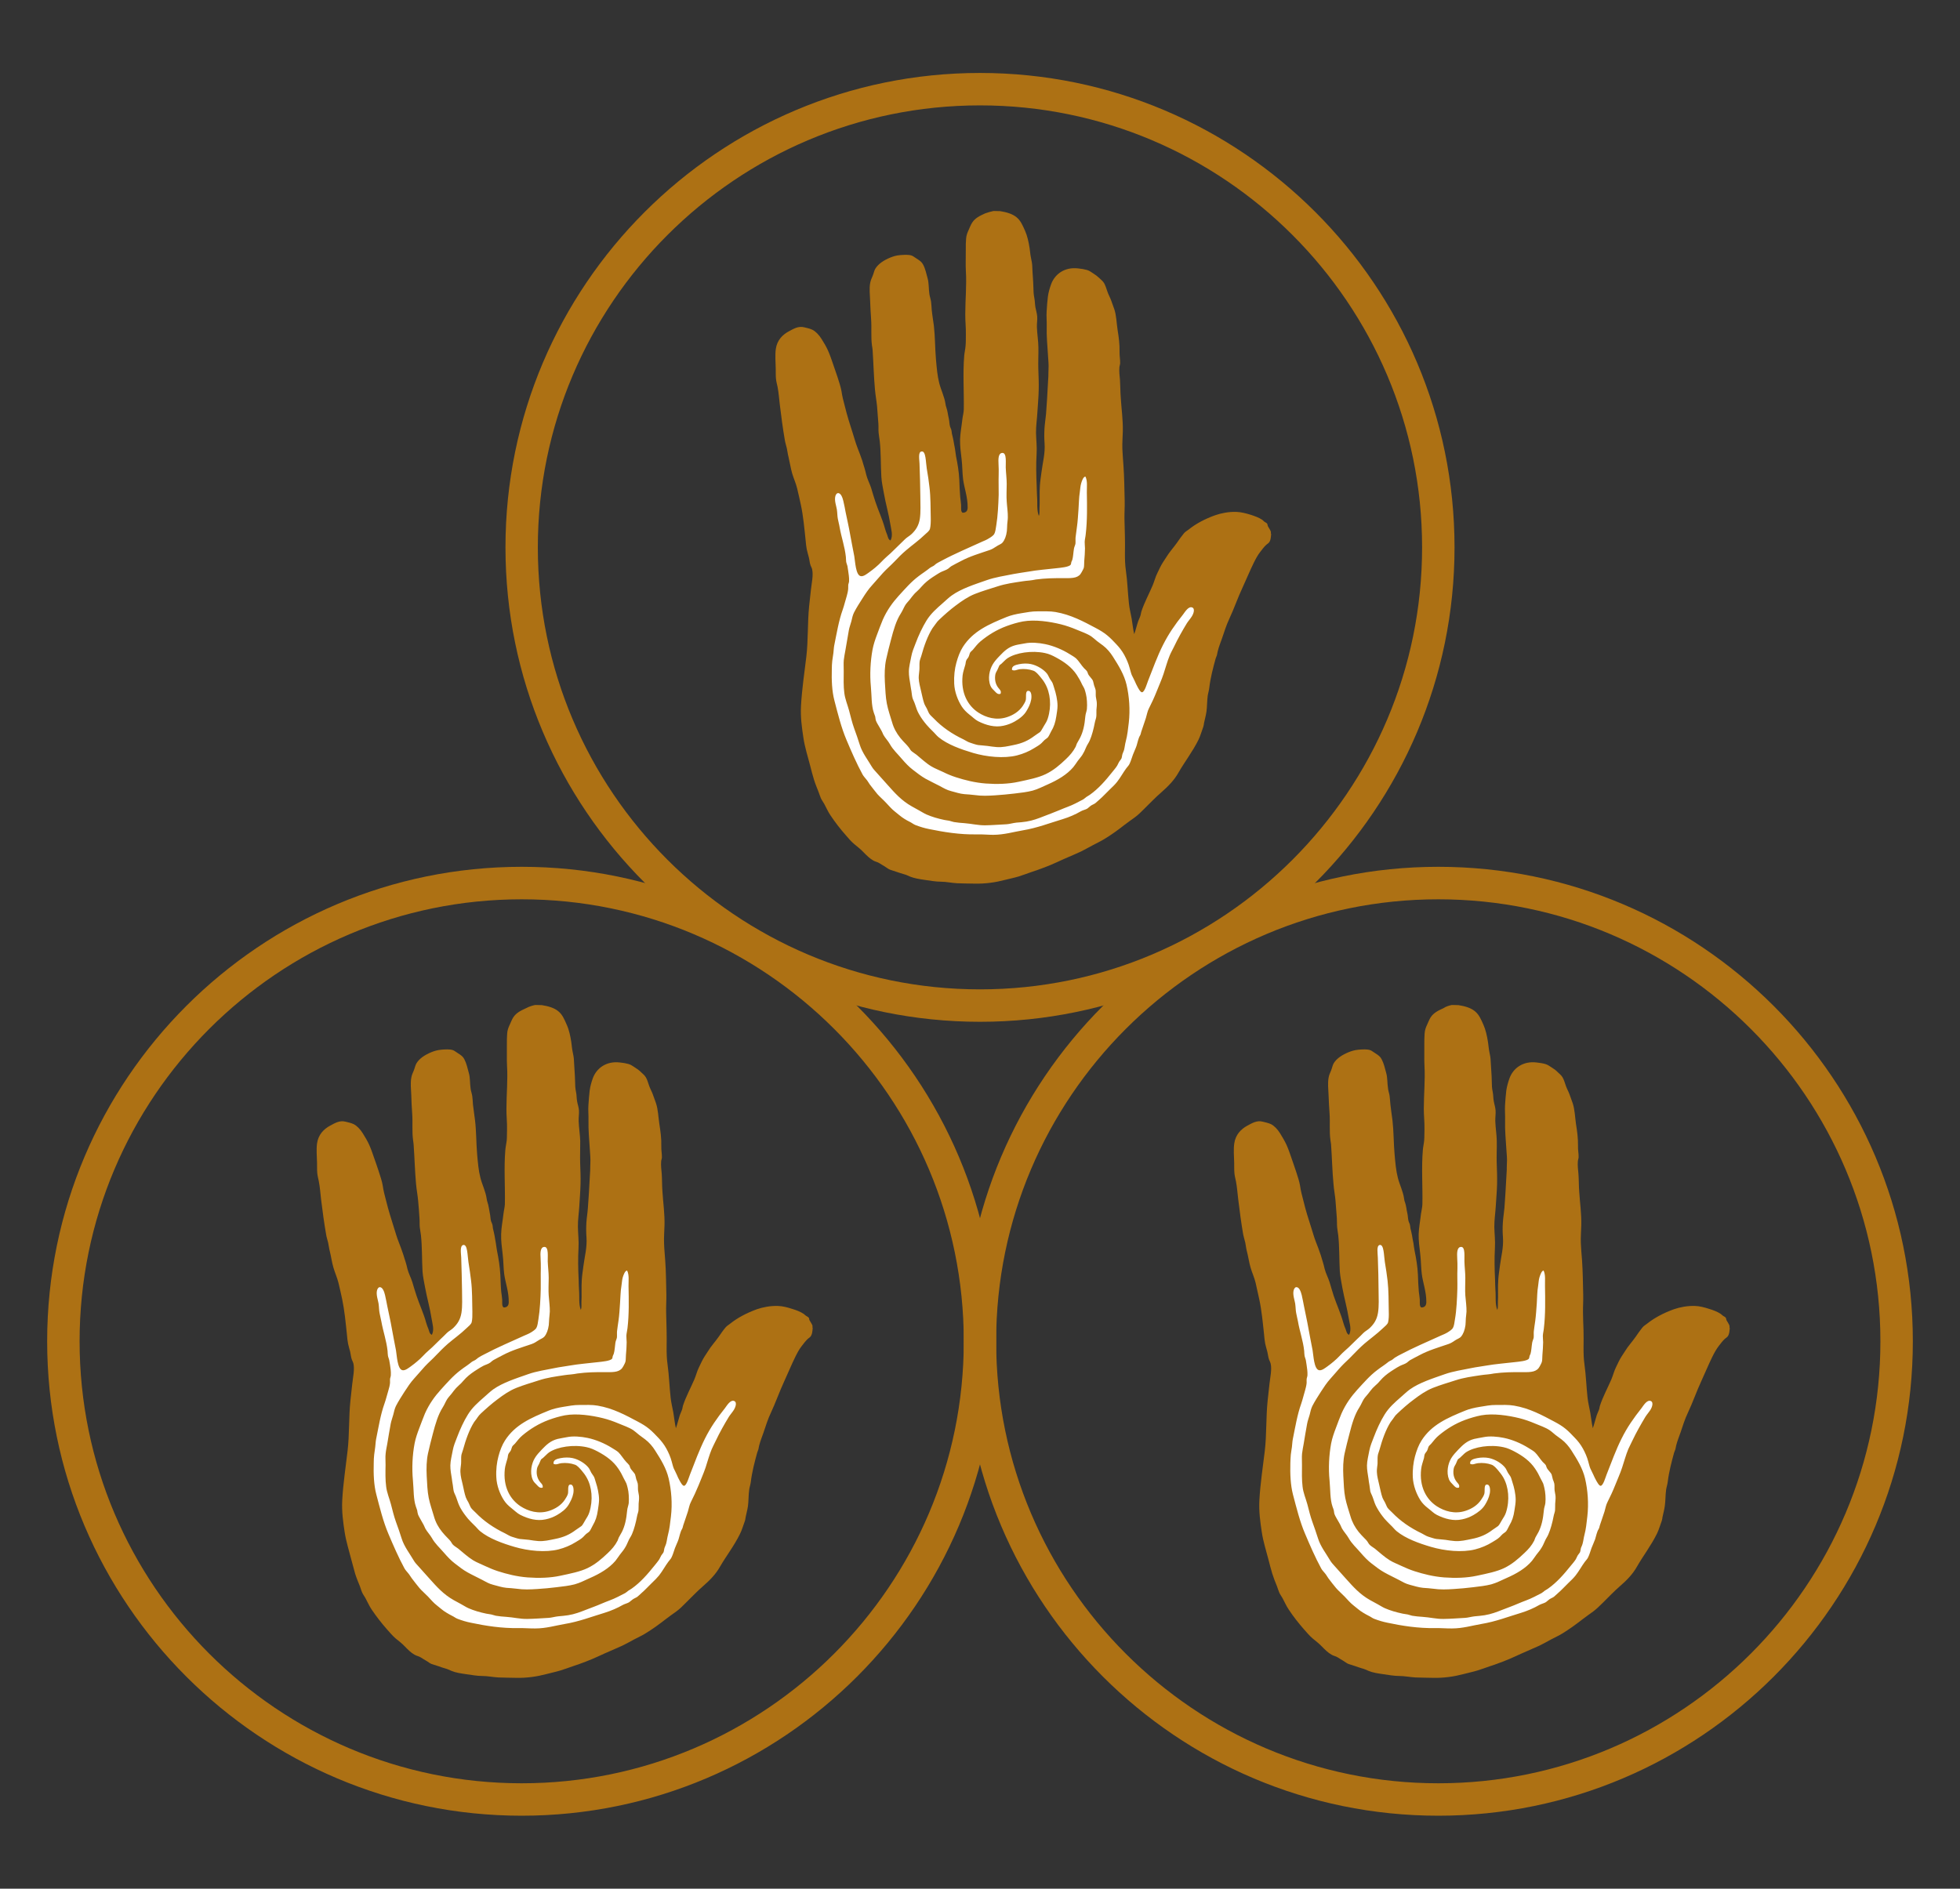 <?xml version="1.0" encoding="utf-8"?>
<!-- Generator: Adobe Illustrator 23.1.1, SVG Export Plug-In . SVG Version: 6.00 Build 0)  -->
<svg version="1.1" id="Capa_1" xmlns="http://www.w3.org/2000/svg" xmlns:xlink="http://www.w3.org/1999/xlink" x="0px" y="0px"
	 viewBox="0 0 263.48 253.95" style="enable-background:new 0 0 263.48 253.95;" xml:space="preserve">
<rect x="0" y="0" width="263.48" height="253.95" fill="#333333" stroke="none"/>
<style type="text/css">
	.st0{fill:#9D4316;}
	.st1{fill:#201410;}
	.st2{fill:#AD7114;}
	.st3{fill-rule:evenodd;clip-rule:evenodd;fill:#AD7114;}
	.st4{fill-rule:evenodd;clip-rule:evenodd;fill:#FFFFFF;}
	.st5{fill:#003F5C;}
	.st6{fill:#FFFFFF;}
	.st7{fill:#A48E60;}
	.st8{fill:#881819;}
	.st9{fill:none;stroke:#881819;stroke-width:0.283;stroke-miterlimit:10;}
	.st10{fill:#817046;}
	.st11{clip-path:url(#SVGID_2_);fill:url(#SVGID_3_);}
	.st12{clip-path:url(#SVGID_2_);fill:#817046;}
	.st13{clip-path:url(#SVGID_5_);fill:url(#SVGID_6_);}
	.st14{clip-path:url(#SVGID_5_);fill:#817046;}
	.st15{clip-path:url(#SVGID_8_);fill:url(#SVGID_9_);}
	.st16{clip-path:url(#SVGID_8_);fill:#817046;}
	.st17{clip-path:url(#SVGID_11_);fill:url(#SVGID_12_);}
	.st18{clip-path:url(#SVGID_11_);fill:#817046;}
	.st19{clip-path:url(#SVGID_14_);fill:url(#SVGID_15_);}
	.st20{clip-path:url(#SVGID_14_);fill:#817046;}
	.st21{clip-path:url(#SVGID_17_);fill:url(#SVGID_18_);}
	.st22{clip-path:url(#SVGID_17_);fill:#817046;}
	.st23{fill:none;}
</style>
<g>
	<path class="st3" d="M71.95,135.13l0.89,0.02c0.88,0.14,1.65,0.36,2.21,0.82c0.57,0.46,0.83,1.12,1.14,1.83
		c0.3,0.65,0.48,1.48,0.61,2.33c0.06,0.43,0.09,0.87,0.18,1.29c0.1,0.45,0.17,0.83,0.18,1.26c0.04,0.9,0.13,1.83,0.15,2.77
		c0,0.45,0.02,0.89,0.12,1.35c0.1,0.44,0.07,0.87,0.15,1.28c0.07,0.42,0.22,0.8,0.25,1.23c0.03,0.46-0.06,0.93-0.04,1.43
		c0.03,0.92,0.19,1.84,0.21,2.69c0.01,0.97-0.04,1.95-0.01,2.93c0.03,0.96,0.08,1.92,0.05,2.87c-0.02,0.96-0.11,1.93-0.16,2.89
		c-0.05,0.94-0.21,1.89-0.19,2.84c0.01,0.94,0.14,1.9,0.08,2.84c-0.08,1.44-0.05,2.87,0.02,4.27c0.02,0.47,0.01,0.95,0.05,1.41
		c0.08,0.91-0.07,1.83,0.24,2.66c0.13-0.33,0.07-0.68,0.08-1.01c0.06-0.94-0.02-2.01,0.05-3.05c0.04-0.65,0.15-1.29,0.23-1.92
		c0.15-1.2,0.5-2.42,0.4-3.8c-0.05-0.66-0.05-1.31-0.01-1.99c0.04-0.65,0.16-1.3,0.2-1.95c0.09-1.31,0.19-2.66,0.25-4.02
		c0.01-0.35,0.05-0.7,0.06-1.04c0.01-0.31,0-0.6,0.02-0.91c0.04-0.62-0.03-1.27-0.07-1.92c-0.08-1.3-0.21-2.53-0.18-3.91
		c0.02-0.69-0.06-1.36-0.01-2.01c0.05-0.7,0.09-1.36,0.17-1.98c0.08-0.59,0.24-1.14,0.43-1.67c0.49-1.31,1.78-2.32,3.63-2.1
		c0.46,0.05,0.83,0.11,1.18,0.21c0.34,0.1,0.56,0.29,0.87,0.48c0.29,0.18,0.53,0.35,0.78,0.6c0.23,0.22,0.5,0.43,0.65,0.69
		c0.19,0.3,0.31,0.74,0.46,1.17c0.14,0.39,0.36,0.78,0.49,1.14l0.43,1.2c0.28,0.85,0.3,1.8,0.45,2.79c0.14,0.94,0.29,1.89,0.26,2.97
		c-0.02,0.52,0.09,1.03,0.08,1.5c0,0.19-0.09,0.37-0.1,0.54c-0.05,0.56,0.03,1.13,0.08,1.71c0.05,0.76,0.03,1.54,0.09,2.32
		c0.09,1.5,0.32,3.02,0.28,4.56c-0.02,0.82-0.09,1.61-0.06,2.41c0.02,0.75,0.1,1.5,0.15,2.26c0.12,1.56,0.12,3.11,0.16,4.68
		c0.01,0.79-0.05,1.59-0.03,2.38c0.02,0.79,0.03,1.57,0.06,2.35c0.06,1.58-0.09,3.15,0.13,4.65c0.21,1.51,0.25,2.98,0.41,4.43
		c0.07,0.69,0.25,1.37,0.37,2.05c0.12,0.7,0.18,1.4,0.34,2.09c0.21-0.58,0.34-1.18,0.53-1.76c0.09-0.27,0.24-0.54,0.32-0.81
		c0.04-0.16,0.06-0.31,0.1-0.46c0.39-1.2,1.03-2.37,1.53-3.53c0.23-0.54,0.37-1.13,0.62-1.63c0.25-0.51,0.47-1.02,0.77-1.48
		l0.45-0.69c0.4-0.67,0.95-1.25,1.42-1.92c0.32-0.46,0.61-0.89,0.95-1.29c0.17-0.2,0.41-0.33,0.62-0.5
		c0.99-0.79,2.23-1.44,3.58-1.93c0.78-0.27,1.81-0.48,2.85-0.44c0.6,0.01,1.3,0.2,1.88,0.39c0.51,0.15,1.11,0.37,1.57,0.68
		c0.1,0.07,0.18,0.17,0.3,0.25c0.13,0.09,0.33,0.17,0.39,0.29c0.05,0.08,0.03,0.2,0.08,0.3c0.08,0.17,0.37,0.56,0.41,0.77
		c0.01,0.08-0.04,0.21,0.02,0.28c-0.04,0.55-0.08,0.79-0.21,1.03c-0.11,0.22-0.28,0.28-0.43,0.42c-0.31,0.28-0.57,0.64-0.82,0.96
		c-0.35,0.44-0.61,0.93-0.89,1.5c-0.51,1.03-0.96,2.15-1.49,3.29c-0.64,1.38-1.16,2.88-1.78,4.2c-0.41,0.85-0.68,1.75-0.98,2.63
		c-0.2,0.58-0.44,1.16-0.6,1.79c-0.04,0.16-0.06,0.33-0.1,0.49c-0.04,0.15-0.11,0.29-0.16,0.45c-0.34,1.25-0.69,2.54-0.86,3.95
		c-0.04,0.33-0.16,0.67-0.21,1c-0.11,0.78-0.08,1.53-0.17,2.22c-0.07,0.52-0.23,1.05-0.31,1.49c-0.04,0.18-0.04,0.35-0.1,0.51
		c-0.23,0.61-0.39,1.22-0.66,1.75c-0.77,1.59-1.87,2.99-2.71,4.45c-0.56,0.99-1.37,1.81-2.2,2.53c-0.85,0.74-1.61,1.54-2.41,2.33
		c-0.4,0.4-0.78,0.79-1.25,1.13c-0.46,0.33-0.91,0.64-1.37,1c-0.88,0.68-1.78,1.35-2.77,1.95c-0.48,0.3-1.02,0.54-1.55,0.82
		c-0.51,0.27-1.02,0.57-1.55,0.82c-1.06,0.49-2.16,0.93-3.24,1.44c-1.1,0.51-2.24,0.94-3.39,1.32c-0.57,0.19-1.13,0.41-1.73,0.59
		c-0.59,0.18-1.24,0.31-1.87,0.48c-1.25,0.33-2.62,0.54-4.13,0.5c-0.77-0.02-1.53-0.02-2.29-0.05c-0.75-0.04-1.48-0.2-2.22-0.2
		c-0.68,0-1.41-0.14-2.13-0.24c-0.72-0.1-1.42-0.21-1.97-0.44c-0.3-0.13-0.54-0.25-0.84-0.33c-0.32-0.08-0.61-0.2-0.91-0.3
		l-0.91-0.29c-0.28-0.1-0.48-0.3-0.75-0.45c-0.25-0.14-0.48-0.29-0.72-0.44c-0.27-0.17-0.58-0.21-0.85-0.37
		c-0.48-0.27-0.88-0.68-1.28-1.09c-0.38-0.41-0.83-0.75-1.26-1.1c-0.42-0.36-0.79-0.81-1.16-1.22c-0.73-0.83-1.41-1.7-2.07-2.68
		c-0.32-0.47-0.54-1-0.82-1.51c-0.14-0.26-0.32-0.48-0.44-0.75c-0.13-0.28-0.2-0.57-0.31-0.86c-0.23-0.56-0.46-1.11-0.64-1.69
		c-0.17-0.6-0.33-1.21-0.5-1.84c-0.32-1.25-0.71-2.46-0.91-3.75c-0.2-1.34-0.41-2.74-0.32-4.34c0.12-2.16,0.47-4.45,0.71-6.54
		c0.27-2.27,0.15-4.55,0.39-6.82l0.24-2.19c0.1-0.93,0.34-1.97,0.16-2.77c-0.04-0.17-0.12-0.3-0.2-0.5
		c-0.13-0.33-0.16-0.76-0.24-1.1c-0.09-0.35-0.21-0.71-0.28-1.07c-0.08-0.39-0.11-0.79-0.15-1.2c-0.18-1.71-0.33-3.29-0.64-4.77
		c-0.16-0.74-0.32-1.48-0.5-2.21c-0.17-0.69-0.48-1.37-0.68-2.06c-0.21-0.72-0.3-1.46-0.49-2.21c-0.1-0.37-0.13-0.75-0.22-1.14
		c-0.09-0.38-0.22-0.74-0.27-1.1c-0.27-1.52-0.48-3.13-0.68-4.74c-0.09-0.81-0.15-1.61-0.3-2.39c-0.07-0.38-0.18-0.75-0.21-1.13
		c-0.04-0.43-0.02-0.88-0.03-1.35c-0.02-0.89-0.11-1.81,0-2.62c0.17-1.2,0.91-1.94,1.77-2.4c0.59-0.31,1.25-0.74,2.06-0.53
		c0.33,0.09,0.73,0.16,1.09,0.33c0.45,0.22,0.9,0.71,1.22,1.22c0.32,0.52,0.64,1.04,0.88,1.58c0.27,0.61,0.46,1.18,0.66,1.76
		c0.2,0.6,0.43,1.19,0.62,1.81c0.19,0.61,0.42,1.24,0.53,1.88c0.06,0.35,0.1,0.68,0.19,1.01l0.25,0.98
		c0.32,1.32,0.72,2.57,1.09,3.75c0.2,0.61,0.36,1.22,0.6,1.81c0.23,0.59,0.45,1.18,0.65,1.79c0.1,0.3,0.18,0.62,0.29,0.92
		c0.11,0.32,0.17,0.63,0.25,0.95c0.16,0.62,0.47,1.18,0.66,1.78c0.19,0.62,0.36,1.24,0.57,1.85c0.39,1.19,0.95,2.34,1.28,3.58
		c0.1,0.36,0.21,0.61,0.32,0.89c0.1,0.26,0.13,0.65,0.46,0.77c0.35-0.71,0.07-1.46-0.04-2.17c-0.22-1.44-0.61-2.75-0.87-4.17
		c-0.14-0.74-0.3-1.49-0.35-2.2c-0.09-1.64-0.04-3.23-0.21-4.83c-0.04-0.37-0.12-0.74-0.16-1.1c-0.04-0.4,0-0.81-0.04-1.22
		c-0.04-0.77-0.11-1.56-0.18-2.35c-0.06-0.71-0.21-1.46-0.28-2.24c-0.16-1.75-0.2-3.59-0.33-5.35c-0.01-0.18-0.05-0.35-0.07-0.55
		c-0.16-1.18-0.03-2.38-0.12-3.6c-0.07-0.8-0.09-1.6-0.12-2.41c-0.04-0.87-0.13-1.65,0-2.38c0.06-0.33,0.18-0.63,0.33-0.96
		c0.14-0.34,0.2-0.7,0.36-0.97c0.4-0.67,1.15-1.15,2.02-1.51c0.34-0.14,0.78-0.28,1.33-0.33c0.49-0.04,1.16-0.09,1.58,0.07
		c0.17,0.06,0.42,0.26,0.66,0.41c0.41,0.26,0.68,0.45,0.86,0.82c0.3,0.59,0.41,1.17,0.59,1.81c0.2,0.67,0.13,1.38,0.25,2.17
		c0.05,0.32,0.17,0.64,0.22,0.99c0.05,0.35,0.06,0.72,0.09,1.1c0.08,0.72,0.2,1.45,0.28,2.14c0.18,1.49,0.15,3.06,0.28,4.53
		c0.1,1.14,0.19,2.22,0.44,3.18c0.23,0.92,0.7,1.82,0.84,2.8c0.03,0.18,0.05,0.32,0.11,0.49c0.17,0.47,0.21,1,0.32,1.5
		c0.08,0.34,0.07,0.71,0.16,1.04c0.05,0.15,0.13,0.28,0.17,0.43c0.06,0.17,0.05,0.34,0.08,0.52c0.06,0.33,0.17,0.65,0.22,0.98
		c0.05,0.36,0.13,0.7,0.18,1.04c0.05,0.34,0.09,0.69,0.16,1.05c0.2,0.98,0.38,2.07,0.44,3.19c0.04,0.76,0.05,1.53,0.12,2.28
		c0.04,0.36,0.11,0.71,0.13,1.08c0.02,0.39-0.07,0.84,0.19,1.04c0.51,0.01,0.69-0.29,0.69-0.72c0.02-1.4-0.45-2.59-0.61-3.77
		c-0.11-0.84-0.09-1.78-0.21-2.69c-0.11-0.91-0.23-1.81-0.2-2.69c0.02-0.89,0.21-1.79,0.31-2.71c0.05-0.44,0.17-0.87,0.19-1.31
		c0.05-2.36-0.14-4.89,0.06-7.26c0.03-0.43,0.14-0.86,0.19-1.31c0.04-0.49,0.02-0.99,0.04-1.49c0.02-0.93-0.09-1.86-0.08-2.75
		c0-1.92,0.2-3.91,0.08-5.8c-0.05-0.89,0-1.85-0.02-2.86c-0.01-0.52,0.01-1.01,0.04-1.47c0.03-0.47,0.17-0.82,0.34-1.18
		c0.17-0.37,0.29-0.7,0.48-1c0.41-0.62,1.02-0.91,1.74-1.24C71.15,135.33,71.63,135.19,71.95,135.13"/>
	<path class="st4" d="M62,169.09c0.05,1.5,0.09,3.07,0.11,4.45c0,1,0.07,2.06-0.08,2.99c-0.15,0.9-0.52,1.48-1.12,2.05
		c-0.28,0.26-0.62,0.42-0.87,0.68c-0.26,0.27-0.52,0.52-0.79,0.77c-0.52,0.48-1.02,1.04-1.59,1.52c-0.59,0.49-0.95,1-1.6,1.52
		c-0.25,0.2-0.53,0.45-0.87,0.68c-0.25,0.17-0.71,0.56-1.08,0.49c-0.7-0.12-0.76-2.02-0.88-2.68c-0.19-1.02-0.38-1.91-0.57-3
		c-0.17-0.99-0.4-1.96-0.6-2.95c-0.09-0.42-0.16-0.9-0.3-1.47c-0.11-0.47-0.34-1.13-0.76-1.06c-0.14,0.02-0.26,0.23-0.31,0.39
		c-0.17,0.59,0.14,1.39,0.2,1.81c0.07,0.49,0.06,0.9,0.13,1.25c0.07,0.41,0.17,0.74,0.24,1.13c0.25,1.4,0.69,2.59,0.84,3.99
		c0.02,0.2,0.01,0.42,0.05,0.64c0.03,0.19,0.12,0.37,0.17,0.58c0.04,0.19,0.08,0.42,0.11,0.64c0.06,0.42,0.14,0.9,0.11,1.38
		c0,0.17-0.07,0.31-0.1,0.48c-0.03,0.18,0.01,0.39-0.01,0.58c-0.03,0.33-0.12,0.69-0.21,0.97c-0.19,0.62-0.33,1.24-0.54,1.82
		c-0.53,1.48-0.79,3.15-1.12,4.77c-0.07,0.34-0.07,0.7-0.12,1.06c-0.04,0.34-0.1,0.69-0.14,1.03c-0.05,0.37-0.05,0.74-0.06,1.13
		c-0.04,1.46,0.01,2.93,0.35,4.22c0.47,1.81,0.93,3.65,1.61,5.26c0.66,1.56,1.38,3.22,2.17,4.67c0.14,0.25,0.31,0.41,0.5,0.65
		c0.18,0.2,0.31,0.46,0.48,0.68c0.33,0.44,0.69,0.9,1.03,1.31c0.33,0.39,0.78,0.76,1.16,1.16c0.39,0.41,0.74,0.84,1.16,1.16
		c0.43,0.33,0.83,0.72,1.32,1c0.25,0.15,0.48,0.29,0.75,0.42c0.26,0.12,0.48,0.31,0.75,0.41c0.58,0.22,1.16,0.4,1.82,0.53
		c1.89,0.4,4.13,0.76,6.36,0.71c0.79-0.01,1.54,0.06,2.26,0.05c1.45,0,2.71-0.39,3.95-0.6c1.94-0.32,3.58-0.97,5.38-1.51
		c0.86-0.27,1.7-0.63,2.41-1.04c0.27-0.15,0.57-0.21,0.83-0.35c0.17-0.1,0.33-0.28,0.53-0.41c0.2-0.14,0.44-0.22,0.62-0.35
		c0.17-0.13,0.33-0.3,0.5-0.45c0.54-0.46,0.96-0.94,1.47-1.43c0.34-0.32,0.67-0.65,0.94-0.98c0.46-0.58,0.81-1.25,1.24-1.83
		c0.15-0.22,0.34-0.38,0.44-0.6c0.19-0.38,0.31-0.83,0.46-1.25c0.15-0.4,0.36-0.8,0.49-1.2c0.14-0.45,0.24-1.01,0.46-1.36
		c0.08-0.13,0.12-0.33,0.16-0.49c0.2-0.64,0.44-1.25,0.63-1.87c0.14-0.45,0.2-0.89,0.4-1.27c0.37-0.73,0.72-1.48,1.04-2.26
		c0.31-0.8,0.67-1.58,0.94-2.39c0.26-0.8,0.5-1.69,0.83-2.48c0.16-0.38,0.37-0.75,0.54-1.12c0.54-1.14,1.14-2.2,1.76-3.22
		c0.13-0.22,0.52-0.67,0.69-0.96c0.15-0.23,0.47-0.98,0.03-1.16c-0.51-0.21-0.99,0.62-1.24,0.95c-1.07,1.34-1.94,2.59-2.7,4.11
		c-0.73,1.46-1.38,3.21-2.01,4.83c-0.13,0.31-0.45,1.5-0.8,1.51c-0.21,0-0.41-0.39-0.57-0.66c-0.17-0.29-0.3-0.59-0.4-0.83
		c-0.12-0.29-0.28-0.56-0.4-0.83c-0.13-0.3-0.19-0.64-0.29-0.96c-0.15-0.58-0.42-1.19-0.71-1.72c-0.32-0.58-0.69-1.04-1.06-1.43
		c-0.41-0.43-0.81-0.86-1.25-1.22c-0.46-0.38-0.98-0.69-1.53-0.98c-1.64-0.87-3.33-1.8-5.41-2.15c-0.74-0.13-1.57-0.09-2.41-0.09
		c-0.78-0.01-1.47,0.14-2.18,0.25c-0.75,0.12-1.45,0.29-1.96,0.5c-2.44,0.99-4.55,1.92-5.9,4.03c-0.39,0.61-0.67,1.34-0.88,2.14
		c-0.21,0.8-0.34,1.76-0.28,2.81c0.05,1.11,0.47,2.23,1.02,3.08c0.27,0.42,0.61,0.75,1.01,1.06c0.44,0.34,0.78,0.7,1.2,0.91
		c1.05,0.53,2.23,0.86,3.4,0.6c0.54-0.11,1.05-0.31,1.51-0.57c0.64-0.37,1.24-0.82,1.59-1.42c0.24-0.42,0.51-0.91,0.62-1.51
		c0.08-0.44,0.06-1.27-0.46-1.17c-0.35,0.07-0.17,0.9-0.27,1.25c-0.07,0.25-0.25,0.53-0.41,0.78c-0.5,0.75-1.28,1.23-2.11,1.5
		c-1.45,0.47-2.82,0.04-3.83-0.61c-1.43-0.93-2.38-2.64-2.13-5c0.05-0.51,0.26-1.04,0.37-1.49c0.04-0.17,0.04-0.36,0.1-0.51
		c0.05-0.16,0.22-0.3,0.32-0.48c0.1-0.19,0.14-0.46,0.23-0.6c0.07-0.11,0.24-0.23,0.35-0.36c0.32-0.4,0.64-0.8,1-1.1
		c1.04-0.87,2.19-1.58,3.53-2.08c0.68-0.25,1.45-0.48,2.18-0.62c1.62-0.29,3.62,0.02,5.09,0.38c0.73,0.18,1.44,0.43,2.15,0.73
		c0.64,0.27,1.4,0.52,1.96,0.9c0.26,0.18,0.5,0.41,0.78,0.63c0.26,0.2,0.54,0.39,0.81,0.6c0.53,0.4,1,0.95,1.34,1.5
		c0.75,1.18,1.5,2.37,1.82,3.77c0.36,1.57,0.51,3.34,0.3,5.1c-0.1,0.86-0.19,1.7-0.4,2.48c-0.11,0.41-0.14,0.81-0.25,1.19
		c-0.05,0.17-0.14,0.34-0.2,0.51c-0.07,0.2-0.07,0.42-0.14,0.61c-0.05,0.13-0.21,0.28-0.31,0.45c-0.1,0.17-0.17,0.36-0.26,0.51
		c-0.2,0.31-0.47,0.62-0.66,0.86c-0.93,1.16-1.89,2.26-3.04,3.07c-0.14,0.11-0.32,0.19-0.46,0.29c-0.16,0.12-0.28,0.24-0.44,0.33
		c-0.33,0.18-0.67,0.34-1.02,0.52c-0.68,0.35-1.42,0.58-2.13,0.89c-0.73,0.32-1.48,0.58-2.19,0.86c-0.66,0.26-1.43,0.56-2.31,0.7
		c-0.44,0.07-0.89,0.11-1.35,0.15c-0.46,0.05-0.9,0.19-1.31,0.21c-0.96,0.05-1.91,0.13-2.85,0.14c-0.94,0.02-1.87-0.22-2.82-0.28
		c-0.47-0.03-0.95-0.07-1.4-0.15c-0.21-0.05-0.4-0.12-0.61-0.17c-0.23-0.05-0.45-0.06-0.67-0.11c-0.87-0.18-1.68-0.42-2.39-0.73
		c-0.34-0.15-0.66-0.37-1-0.55l-0.99-0.54c-1.39-0.78-2.28-1.8-3.26-2.89l-1.45-1.62c-0.25-0.28-0.49-0.51-0.68-0.85
		c-0.55-0.94-1.28-1.86-1.61-2.93c-0.23-0.75-0.49-1.48-0.77-2.25c-0.27-0.75-0.46-1.55-0.67-2.36c-0.21-0.79-0.54-1.53-0.64-2.36
		c-0.12-0.89-0.1-1.93-0.08-2.93c0.01-0.53-0.05-1.01,0.01-1.5c0.04-0.44,0.14-0.89,0.22-1.33c0.15-0.9,0.29-1.78,0.46-2.68
		c0.08-0.41,0.23-0.81,0.34-1.21c0.11-0.44,0.19-0.82,0.36-1.18c0.35-0.68,0.75-1.29,1.15-1.92c0.41-0.63,0.8-1.23,1.29-1.77
		c0.51-0.55,0.96-1.11,1.45-1.64c0.47-0.51,1.02-0.97,1.53-1.52c0.49-0.51,1-1.03,1.56-1.52c0.77-0.66,1.73-1.34,2.49-2.08
		c0.3-0.29,0.64-0.53,0.72-0.83c0.09-0.37,0.1-0.92,0.09-1.4c-0.03-1.39-0.01-2.86-0.17-4.16c-0.09-0.77-0.22-1.67-0.36-2.54
		c-0.13-0.79-0.1-2.41-0.7-2.28C61.79,167.52,61.98,168.53,62,169.09 M72.68,199.36c-0.35-0.4-0.64-1-0.5-1.84
		c0.04-0.27,0.16-0.44,0.29-0.69c0.11-0.2,0.17-0.44,0.26-0.58c0.07-0.1,0.18-0.14,0.28-0.23c0.28-0.24,0.54-0.55,0.81-0.74
		c1.13-0.75,3.28-1.08,5.05-0.69c0.57,0.12,1.02,0.34,1.48,0.58c1.13,0.6,2.1,1.3,2.78,2.32c0.29,0.43,0.51,0.83,0.73,1.31
		c0.12,0.25,0.27,0.47,0.35,0.68c0.07,0.2,0.12,0.4,0.17,0.61c0.14,0.51,0.19,1.38,0.14,2.02c-0.04,0.32-0.18,0.63-0.21,0.97
		c-0.11,1.19-0.3,2.09-0.71,2.91c-0.14,0.27-0.3,0.51-0.42,0.75c-0.07,0.15-0.1,0.29-0.16,0.42c-0.34,0.66-0.79,1.17-1.32,1.67
		c-0.83,0.79-1.65,1.5-2.7,2.01c-1.02,0.49-2.3,0.74-3.66,1.03c-1.37,0.3-2.91,0.34-4.4,0.23c-1.47-0.11-2.83-0.46-4.01-0.84
		c-0.58-0.19-1.14-0.42-1.69-0.68c-0.55-0.27-1.14-0.48-1.63-0.78c-0.72-0.44-1.39-1.07-2.01-1.57c-0.23-0.18-0.5-0.32-0.69-0.51
		c-0.13-0.12-0.21-0.3-0.32-0.46c-0.12-0.15-0.25-0.3-0.39-0.43c-0.28-0.29-0.54-0.56-0.77-0.85c-0.5-0.62-0.87-1.28-1.1-2.1
		c-0.23-0.82-0.53-1.62-0.7-2.48c-0.18-0.9-0.21-1.87-0.27-2.94c-0.05-1.05-0.03-2.07,0.17-3.02c0.19-0.88,0.42-1.75,0.65-2.64
		c0.36-1.38,0.71-2.58,1.34-3.57c0.23-0.36,0.37-0.74,0.58-1.08c0.16-0.25,0.39-0.49,0.6-0.75c0.19-0.25,0.4-0.53,0.6-0.75
		c0.21-0.23,0.46-0.43,0.68-0.65c0.23-0.24,0.44-0.5,0.66-0.72c0.48-0.47,0.97-0.8,1.52-1.15c0.26-0.16,0.54-0.35,0.83-0.49
		c0.3-0.15,0.65-0.23,0.93-0.44c0.15-0.12,0.22-0.2,0.37-0.3c0.43-0.25,0.86-0.45,1.3-0.69c1.19-0.64,2.53-1.03,3.88-1.49
		c0.3-0.11,0.57-0.26,0.87-0.47c0.3-0.21,0.64-0.3,0.84-0.53c0.29-0.34,0.5-0.88,0.59-1.54c0.03-0.29,0.03-0.59,0.06-0.92
		c0.02-0.3,0.07-0.61,0.08-0.91c0.01-0.67-0.09-1.37-0.15-2.18c-0.05-0.64-0.01-1.52,0-2.35c0-0.71-0.1-1.43-0.13-2.2
		c-0.02-0.57,0.16-1.97-0.44-1.96c-0.59,0.01-0.56,0.86-0.52,1.51c0.02,0.46,0.04,0.97,0.03,1.38c-0.03,0.96,0.01,1.86-0.01,2.74
		c-0.03,1.31-0.11,2.89-0.31,4.08c-0.07,0.45-0.12,0.91-0.28,1.19c-0.11,0.2-0.45,0.43-0.71,0.59c-0.29,0.18-0.64,0.32-0.9,0.43
		c-1.83,0.83-3.77,1.66-5.38,2.52c-0.27,0.14-0.58,0.29-0.84,0.47c-0.13,0.09-0.23,0.21-0.37,0.29c-0.15,0.08-0.29,0.14-0.44,0.23
		c-0.25,0.19-0.48,0.39-0.74,0.56c-0.27,0.17-0.52,0.37-0.78,0.56c-1.04,0.78-1.85,1.73-2.69,2.65c-0.8,0.88-1.56,1.92-2.13,3.21
		c-0.26,0.61-0.49,1.28-0.75,1.94c-0.26,0.68-0.51,1.39-0.64,2.09c-0.29,1.52-0.38,3.31-0.22,4.97c0.12,1.27,0.05,2.5,0.4,3.52
		c0.05,0.17,0.13,0.33,0.17,0.49c0.04,0.2,0.05,0.39,0.11,0.55c0.11,0.3,0.33,0.61,0.49,0.93l0.26,0.46
		c0.09,0.17,0.15,0.34,0.23,0.5c0.24,0.44,0.65,0.86,0.88,1.27c0.44,0.79,1.04,1.3,1.63,1.99c0.48,0.56,0.97,1.07,1.46,1.44
		c0.56,0.43,1.11,0.87,1.71,1.2c0.64,0.36,1.29,0.65,1.93,0.99c0.52,0.28,0.95,0.54,1.51,0.68c0.6,0.15,1.17,0.35,1.79,0.41
		c0.44,0.04,0.89,0.05,1.37,0.12c0.93,0.14,1.84,0.1,2.75,0.04c0.88-0.05,1.77-0.14,2.6-0.24c0.87-0.1,1.72-0.2,2.45-0.39
		c0.73-0.2,1.38-0.55,2.04-0.84c1.33-0.58,2.58-1.31,3.44-2.32c0.21-0.25,0.39-0.56,0.6-0.83c0.21-0.29,0.45-0.54,0.63-0.84
		c0.19-0.29,0.35-0.62,0.49-0.96c0.13-0.35,0.37-0.63,0.51-0.97c0.28-0.64,0.52-1.56,0.67-2.36c0.05-0.31,0.18-0.58,0.2-0.82
		c0.03-0.29,0-0.6,0.02-0.91c0.03-0.32,0.07-0.64,0.05-0.95c-0.01-0.26-0.1-0.54-0.13-0.83c-0.03-0.31,0.01-0.64-0.04-0.92
		c-0.03-0.17-0.13-0.38-0.2-0.58c-0.06-0.23-0.1-0.48-0.16-0.64c-0.12-0.27-0.52-0.6-0.65-0.9c-0.05-0.12-0.07-0.26-0.15-0.37
		c-0.09-0.13-0.25-0.27-0.38-0.41c-0.36-0.38-0.74-1.01-1.06-1.31c-0.23-0.21-0.57-0.39-0.9-0.6c-0.91-0.57-2.1-1.09-3.26-1.33
		c-0.86-0.18-1.94-0.27-2.75-0.1c-0.46,0.09-0.88,0.15-1.26,0.24c-0.97,0.25-1.5,0.78-2.14,1.44c-0.34,0.36-0.7,0.74-0.94,1.16
		c-0.41,0.69-0.69,1.86-0.28,2.86c0.13,0.32,0.34,0.49,0.59,0.75c0.19,0.2,0.39,0.45,0.76,0.33
		C73.01,199.7,72.83,199.52,72.68,199.36 M83.72,171.74c-0.11,0.35-0.11,0.76-0.18,1.15c-0.14,0.8-0.13,1.61-0.19,2.35
		c-0.05,0.79-0.1,1.62-0.21,2.37c-0.07,0.49-0.15,0.99-0.19,1.37c-0.03,0.25,0.01,0.63-0.02,0.88c-0.03,0.18-0.16,0.41-0.2,0.67
		c-0.08,0.53-0.09,1.06-0.22,1.49c-0.03,0.09-0.1,0.21-0.13,0.3c-0.06,0.17-0.02,0.26-0.1,0.37c-0.23,0.31-1.37,0.4-1.78,0.45
		c-1.35,0.16-2.7,0.26-3.95,0.48c-0.66,0.12-1.31,0.19-1.93,0.32c-1.22,0.25-2.53,0.44-3.62,0.83c-1.65,0.58-3.4,1.13-4.69,2.04
		c-0.43,0.31-0.79,0.67-1.22,1.04c-0.83,0.73-1.59,1.38-2.19,2.35c-0.56,0.9-1.05,1.97-1.48,3.11c-0.2,0.52-0.45,1.1-0.56,1.73
		c-0.12,0.67-0.31,1.36-0.32,2c-0.01,0.59,0.11,1.2,0.2,1.77c0.04,0.29,0.07,0.58,0.13,0.86c0.05,0.29,0.06,0.58,0.13,0.86
		c0.07,0.27,0.24,0.53,0.35,0.87c0.19,0.57,0.31,0.92,0.54,1.35c0.31,0.56,0.65,1.01,1.03,1.47c0.26,0.29,0.52,0.56,0.81,0.84
		c0.3,0.27,0.53,0.6,0.83,0.84c1.19,0.97,2.97,1.62,4.62,2.1c1.8,0.53,4.15,0.78,5.91,0.33c0.82-0.21,1.61-0.54,2.31-0.98
		c0.32-0.2,0.7-0.4,0.99-0.68c0.14-0.13,0.25-0.29,0.41-0.42c0.16-0.13,0.37-0.24,0.47-0.38c0.15-0.2,0.27-0.51,0.41-0.75
		c0.37-0.63,0.57-1.2,0.69-2.06c0.07-0.46,0.15-0.95,0.16-1.4c0-0.77-0.22-1.72-0.43-2.33c-0.09-0.25-0.14-0.52-0.23-0.71
		c-0.09-0.2-0.27-0.39-0.38-0.59c-0.14-0.24-0.22-0.48-0.35-0.65c-0.45-0.59-1.33-1.15-2.19-1.33c-0.48-0.1-1.08-0.09-1.59,0.01
		c-0.42,0.09-1.05,0.21-0.94,0.77c0.36,0.18,0.69-0.06,1.04-0.09c0.63-0.07,1.25,0,1.82,0.2c0.35,0.12,0.66,0.51,0.9,0.78
		c0.24,0.28,0.48,0.59,0.67,0.93c0.73,1.26,0.9,3.05,0.37,4.71c-0.12,0.37-0.3,0.66-0.51,0.99c-0.18,0.28-0.37,0.7-0.54,0.84
		c-0.24,0.19-0.52,0.34-0.77,0.53c-0.81,0.61-1.62,0.98-2.78,1.21c-0.76,0.15-1.49,0.34-2.29,0.28c-0.39-0.03-0.8-0.09-1.22-0.16
		c-0.41-0.06-0.81-0.06-1.25-0.12c-0.36-0.06-0.71-0.2-1.06-0.3c-0.32-0.1-0.6-0.3-0.9-0.45c-1.52-0.73-2.88-1.66-3.96-2.79
		c-0.23-0.24-0.52-0.46-0.65-0.69c-0.12-0.2-0.2-0.46-0.32-0.68c-0.14-0.24-0.27-0.46-0.35-0.68c-0.17-0.48-0.28-1.08-0.41-1.67
		c-0.14-0.57-0.3-1.18-0.32-1.75c-0.02-0.36,0.06-0.72,0.09-1.09c0.03-0.37-0.01-0.75,0.03-1.1c0.03-0.26,0.16-0.51,0.23-0.79
		c0.37-1.35,0.84-2.69,1.49-3.72c0.13-0.2,0.31-0.38,0.44-0.6c0.15-0.22,0.29-0.4,0.47-0.56c0.71-0.66,1.44-1.31,2.22-1.89
		c0.79-0.6,1.63-1.19,2.57-1.56c0.96-0.38,1.99-0.68,3.05-1.02c1.06-0.35,2.18-0.5,3.37-0.68c0.29-0.04,0.59-0.08,0.89-0.1
		c0.3-0.02,0.59-0.08,0.89-0.13c1.28-0.17,2.37-0.19,3.88-0.18c1.15,0.02,1.89-0.03,2.28-0.79c0.11-0.21,0.26-0.48,0.29-0.64
		c0.06-0.24,0.03-0.56,0.06-0.85c0.05-0.6,0.1-1.19,0.1-1.74c0-0.3-0.05-0.58-0.04-0.86c0.01-0.33,0.11-0.67,0.15-1.03
		c0.22-1.85,0.18-3.79,0.14-5.64c-0.01-0.74,0.11-1.51-0.19-2.11C84.02,170.86,83.84,171.36,83.72,171.74"/>
	<path class="st2" d="M70.13,244.14c-35.17,0-63.79-28.61-63.79-63.79c0-35.18,28.62-63.8,63.79-63.8
		c35.18,0,63.79,28.62,63.79,63.8C133.92,215.53,105.3,244.14,70.13,244.14 M70.13,120.92c-32.77,0-59.43,26.66-59.43,59.43
		s26.66,59.43,59.43,59.43c32.77,0,59.43-26.66,59.43-59.43S102.9,120.92,70.13,120.92"/>
	<path class="st2" d="M193.35,244.14c-35.18,0-63.79-28.61-63.79-63.79c0-35.18,28.62-63.8,63.79-63.8
		c35.17,0,63.79,28.62,63.79,63.8C257.14,215.53,228.53,244.14,193.35,244.14 M193.35,120.92c-32.77,0-59.44,26.66-59.44,59.43
		s26.66,59.43,59.44,59.43c32.77,0,59.43-26.66,59.43-59.43S226.13,120.92,193.35,120.92"/>
	<path class="st3" d="M195.17,135.13l0.89,0.02c0.88,0.14,1.65,0.36,2.21,0.82c0.57,0.46,0.83,1.12,1.15,1.83
		c0.29,0.65,0.48,1.48,0.61,2.33c0.07,0.43,0.09,0.87,0.18,1.29c0.1,0.45,0.17,0.83,0.18,1.26c0.04,0.9,0.14,1.83,0.15,2.77
		c0,0.45,0.02,0.89,0.12,1.35c0.09,0.44,0.07,0.87,0.15,1.28c0.07,0.42,0.21,0.8,0.24,1.23c0.03,0.46-0.05,0.93-0.04,1.43
		c0.03,0.92,0.19,1.84,0.2,2.69c0.02,0.97-0.04,1.95-0.01,2.93c0.04,0.96,0.07,1.92,0.05,2.87c-0.02,0.96-0.12,1.93-0.17,2.89
		c-0.05,0.94-0.21,1.89-0.2,2.84c0.02,0.94,0.14,1.9,0.08,2.84c-0.08,1.44-0.05,2.87,0.02,4.27c0.02,0.47,0.01,0.95,0.05,1.41
		c0.08,0.91-0.07,1.83,0.25,2.66c0.12-0.33,0.06-0.68,0.08-1.01c0.06-0.94-0.03-2.01,0.05-3.05c0.04-0.65,0.15-1.29,0.23-1.92
		c0.15-1.2,0.5-2.42,0.4-3.8c-0.05-0.66-0.06-1.31-0.01-1.99c0.04-0.65,0.15-1.3,0.21-1.95c0.09-1.31,0.19-2.66,0.25-4.02
		c0.02-0.35,0.05-0.7,0.06-1.04c0.01-0.31,0-0.6,0.02-0.91c0.05-0.62-0.03-1.27-0.07-1.92c-0.08-1.3-0.21-2.53-0.17-3.91
		c0.02-0.69-0.05-1.36-0.01-2.01c0.05-0.7,0.09-1.36,0.17-1.98c0.09-0.59,0.25-1.14,0.44-1.67c0.49-1.31,1.77-2.32,3.63-2.1
		c0.45,0.05,0.83,0.11,1.18,0.21c0.35,0.1,0.56,0.29,0.88,0.48c0.29,0.18,0.53,0.35,0.77,0.6c0.23,0.22,0.5,0.43,0.65,0.69
		c0.19,0.3,0.31,0.74,0.46,1.17c0.14,0.39,0.36,0.78,0.49,1.14l0.43,1.2c0.28,0.85,0.3,1.8,0.44,2.79c0.15,0.94,0.29,1.89,0.27,2.97
		c-0.02,0.52,0.1,1.03,0.08,1.5c-0.01,0.19-0.09,0.37-0.1,0.54c-0.05,0.56,0.03,1.13,0.08,1.71c0.06,0.76,0.04,1.54,0.1,2.32
		c0.09,1.5,0.32,3.02,0.28,4.56c-0.02,0.82-0.09,1.61-0.06,2.41c0.03,0.75,0.1,1.5,0.16,2.26c0.11,1.56,0.12,3.11,0.16,4.68
		c0.02,0.79-0.04,1.59-0.03,2.38c0.02,0.79,0.03,1.57,0.07,2.35c0.06,1.58-0.09,3.15,0.13,4.65c0.21,1.51,0.25,2.98,0.41,4.43
		c0.07,0.69,0.25,1.37,0.37,2.05c0.12,0.7,0.19,1.4,0.34,2.09c0.21-0.58,0.34-1.18,0.53-1.76c0.09-0.27,0.24-0.54,0.33-0.81
		c0.04-0.16,0.05-0.31,0.1-0.46c0.39-1.2,1.03-2.37,1.53-3.53c0.23-0.54,0.37-1.13,0.62-1.63c0.25-0.51,0.47-1.02,0.77-1.48
		l0.45-0.69c0.4-0.67,0.95-1.25,1.42-1.92c0.32-0.46,0.61-0.89,0.94-1.29c0.17-0.2,0.41-0.33,0.62-0.5
		c0.99-0.79,2.23-1.44,3.59-1.93c0.78-0.27,1.81-0.48,2.85-0.44c0.6,0.01,1.3,0.2,1.88,0.39c0.51,0.15,1.11,0.37,1.57,0.68
		c0.1,0.07,0.19,0.17,0.3,0.25c0.13,0.09,0.33,0.17,0.39,0.29c0.04,0.08,0.04,0.2,0.08,0.3c0.08,0.17,0.37,0.56,0.41,0.77
		c0.02,0.08-0.04,0.21,0.03,0.28c-0.04,0.55-0.08,0.79-0.21,1.03c-0.12,0.22-0.28,0.28-0.44,0.42c-0.31,0.28-0.57,0.64-0.82,0.96
		c-0.34,0.44-0.61,0.93-0.89,1.5c-0.51,1.03-0.96,2.15-1.49,3.29c-0.64,1.38-1.15,2.88-1.78,4.2c-0.41,0.85-0.68,1.75-0.98,2.63
		c-0.2,0.58-0.44,1.16-0.6,1.79c-0.04,0.16-0.05,0.33-0.1,0.49c-0.04,0.15-0.12,0.29-0.17,0.45c-0.34,1.25-0.69,2.54-0.86,3.95
		c-0.04,0.33-0.16,0.67-0.21,1c-0.11,0.78-0.08,1.53-0.18,2.22c-0.07,0.52-0.22,1.05-0.31,1.49c-0.03,0.18-0.04,0.35-0.1,0.51
		c-0.23,0.61-0.39,1.22-0.66,1.75c-0.78,1.59-1.87,2.99-2.7,4.45c-0.56,0.99-1.37,1.81-2.2,2.53c-0.85,0.74-1.61,1.54-2.41,2.33
		c-0.41,0.4-0.79,0.79-1.25,1.13c-0.45,0.33-0.91,0.64-1.37,1c-0.88,0.68-1.78,1.35-2.76,1.95c-0.49,0.3-1.02,0.54-1.55,0.82
		c-0.51,0.27-1.02,0.57-1.54,0.82c-1.06,0.49-2.16,0.93-3.24,1.44c-1.1,0.51-2.24,0.94-3.39,1.32c-0.57,0.19-1.13,0.41-1.73,0.59
		c-0.59,0.18-1.24,0.31-1.87,0.48c-1.25,0.33-2.62,0.54-4.13,0.5c-0.77-0.02-1.53-0.02-2.29-0.05c-0.75-0.04-1.49-0.2-2.22-0.2
		c-0.69,0-1.41-0.14-2.13-0.24c-0.72-0.1-1.42-0.21-1.97-0.44c-0.3-0.13-0.54-0.25-0.85-0.33c-0.31-0.08-0.6-0.2-0.91-0.3
		l-0.91-0.29c-0.28-0.1-0.49-0.3-0.75-0.45c-0.25-0.14-0.48-0.29-0.72-0.44c-0.26-0.17-0.58-0.21-0.84-0.37
		c-0.48-0.27-0.89-0.68-1.29-1.09c-0.39-0.41-0.83-0.75-1.26-1.1c-0.42-0.36-0.79-0.81-1.16-1.22c-0.72-0.83-1.42-1.7-2.06-2.68
		c-0.32-0.47-0.54-1-0.82-1.51c-0.14-0.26-0.32-0.48-0.44-0.75c-0.12-0.28-0.2-0.57-0.31-0.86c-0.23-0.56-0.45-1.11-0.63-1.69
		c-0.18-0.6-0.34-1.21-0.5-1.84c-0.32-1.25-0.72-2.46-0.91-3.75c-0.2-1.34-0.41-2.74-0.32-4.34c0.12-2.16,0.47-4.45,0.72-6.54
		c0.27-2.27,0.15-4.55,0.39-6.82l0.24-2.19c0.1-0.93,0.35-1.97,0.16-2.77c-0.04-0.17-0.12-0.3-0.2-0.5
		c-0.13-0.33-0.16-0.76-0.25-1.1c-0.09-0.35-0.2-0.71-0.28-1.07c-0.08-0.39-0.11-0.79-0.15-1.2c-0.18-1.71-0.33-3.29-0.65-4.77
		c-0.16-0.74-0.32-1.48-0.49-2.21c-0.16-0.69-0.48-1.37-0.68-2.06c-0.21-0.72-0.3-1.46-0.5-2.21c-0.1-0.37-0.13-0.75-0.21-1.14
		c-0.09-0.38-0.21-0.74-0.28-1.1c-0.26-1.52-0.48-3.13-0.67-4.74c-0.1-0.81-0.15-1.61-0.3-2.39c-0.08-0.38-0.18-0.75-0.21-1.13
		c-0.04-0.43-0.02-0.88-0.03-1.35c-0.02-0.89-0.11-1.81,0.01-2.62c0.17-1.2,0.92-1.94,1.77-2.4c0.59-0.31,1.25-0.74,2.06-0.53
		c0.33,0.09,0.73,0.16,1.1,0.33c0.45,0.22,0.9,0.71,1.22,1.22c0.32,0.52,0.63,1.04,0.88,1.58c0.27,0.61,0.46,1.18,0.66,1.76
		c0.2,0.6,0.42,1.19,0.62,1.81c0.19,0.61,0.42,1.24,0.53,1.88c0.06,0.35,0.1,0.68,0.19,1.01l0.25,0.98
		c0.31,1.32,0.71,2.57,1.09,3.75c0.2,0.61,0.36,1.22,0.59,1.81c0.23,0.59,0.46,1.18,0.66,1.79c0.1,0.3,0.18,0.62,0.28,0.92
		c0.11,0.32,0.17,0.63,0.25,0.95c0.16,0.62,0.47,1.18,0.66,1.78c0.2,0.62,0.35,1.24,0.56,1.85c0.4,1.19,0.94,2.34,1.28,3.58
		c0.1,0.36,0.2,0.61,0.32,0.89c0.1,0.26,0.14,0.65,0.47,0.77c0.35-0.71,0.08-1.46-0.04-2.17c-0.23-1.44-0.61-2.75-0.87-4.17
		c-0.13-0.74-0.29-1.49-0.34-2.2c-0.09-1.64-0.04-3.23-0.21-4.83c-0.04-0.37-0.12-0.74-0.15-1.1c-0.04-0.4-0.01-0.81-0.04-1.22
		c-0.05-0.77-0.11-1.56-0.18-2.35c-0.06-0.71-0.21-1.46-0.27-2.24c-0.17-1.75-0.2-3.59-0.33-5.35c-0.02-0.18-0.05-0.35-0.08-0.55
		c-0.17-1.18-0.03-2.38-0.12-3.6c-0.07-0.8-0.09-1.6-0.13-2.41c-0.04-0.87-0.13-1.65,0-2.38c0.06-0.33,0.18-0.63,0.33-0.96
		c0.14-0.34,0.2-0.7,0.35-0.97c0.4-0.67,1.15-1.15,2.03-1.51c0.34-0.14,0.77-0.28,1.32-0.33c0.49-0.04,1.16-0.09,1.59,0.07
		c0.17,0.06,0.41,0.26,0.66,0.41c0.41,0.26,0.68,0.45,0.86,0.82c0.31,0.59,0.42,1.17,0.6,1.81c0.2,0.67,0.13,1.38,0.26,2.17
		c0.04,0.32,0.17,0.64,0.21,0.99c0.05,0.35,0.06,0.72,0.1,1.1c0.07,0.72,0.2,1.45,0.28,2.14c0.17,1.49,0.15,3.06,0.28,4.53
		c0.1,1.14,0.19,2.22,0.44,3.18c0.23,0.92,0.7,1.82,0.84,2.8c0.03,0.18,0.04,0.32,0.12,0.49c0.17,0.47,0.2,1,0.32,1.5
		c0.08,0.34,0.07,0.71,0.16,1.04c0.04,0.15,0.12,0.28,0.17,0.43c0.05,0.17,0.05,0.34,0.08,0.52c0.07,0.33,0.17,0.65,0.22,0.98
		c0.05,0.36,0.12,0.7,0.19,1.04c0.05,0.34,0.08,0.69,0.16,1.05c0.2,0.98,0.39,2.07,0.44,3.19c0.03,0.76,0.05,1.53,0.12,2.28
		c0.04,0.36,0.11,0.71,0.13,1.08c0.02,0.39-0.07,0.84,0.19,1.04c0.51,0.01,0.68-0.29,0.69-0.72c0.01-1.4-0.46-2.59-0.61-3.77
		c-0.11-0.84-0.1-1.78-0.21-2.69c-0.11-0.91-0.23-1.81-0.21-2.69c0.03-0.89,0.21-1.79,0.31-2.71c0.06-0.44,0.18-0.87,0.19-1.31
		c0.05-2.36-0.14-4.89,0.06-7.26c0.03-0.43,0.14-0.86,0.18-1.31c0.04-0.49,0.02-0.99,0.04-1.49c0.02-0.93-0.09-1.86-0.09-2.75
		c0-1.92,0.2-3.91,0.09-5.8c-0.05-0.89,0-1.85-0.02-2.86c-0.01-0.52,0.01-1.01,0.04-1.47c0.03-0.47,0.16-0.82,0.33-1.18
		c0.17-0.37,0.29-0.7,0.48-1c0.41-0.62,1.02-0.91,1.74-1.24C194.37,135.33,194.86,135.19,195.17,135.13"/>
	<path class="st4" d="M185.22,169.09c0.05,1.5,0.1,3.07,0.1,4.45c0.01,1,0.07,2.06-0.08,2.99c-0.15,0.9-0.52,1.48-1.12,2.05
		c-0.28,0.26-0.62,0.42-0.87,0.68c-0.26,0.27-0.51,0.52-0.79,0.77c-0.52,0.48-1.02,1.04-1.59,1.52c-0.58,0.49-0.95,1-1.59,1.52
		c-0.25,0.2-0.53,0.45-0.87,0.68c-0.25,0.17-0.71,0.56-1.08,0.49c-0.7-0.12-0.76-2.02-0.88-2.68c-0.19-1.02-0.38-1.91-0.57-3
		c-0.17-0.99-0.4-1.96-0.59-2.95c-0.09-0.42-0.16-0.9-0.3-1.47c-0.12-0.47-0.34-1.13-0.77-1.06c-0.15,0.02-0.26,0.23-0.31,0.39
		c-0.17,0.59,0.14,1.39,0.2,1.81c0.07,0.49,0.06,0.9,0.13,1.25c0.07,0.41,0.17,0.74,0.24,1.13c0.24,1.4,0.69,2.59,0.84,3.99
		c0.02,0.2,0.01,0.42,0.05,0.64c0.03,0.19,0.12,0.37,0.17,0.58c0.04,0.19,0.07,0.42,0.1,0.64c0.06,0.42,0.14,0.9,0.12,1.38
		c0,0.17-0.07,0.31-0.1,0.48c-0.03,0.18,0,0.39-0.01,0.58c-0.03,0.33-0.12,0.69-0.2,0.97c-0.19,0.62-0.33,1.24-0.53,1.82
		c-0.53,1.48-0.8,3.15-1.13,4.77c-0.07,0.34-0.07,0.7-0.12,1.06c-0.04,0.34-0.12,0.69-0.15,1.03c-0.04,0.37-0.04,0.74-0.06,1.13
		c-0.04,1.46,0.02,2.93,0.35,4.22c0.48,1.81,0.93,3.65,1.62,5.26c0.66,1.56,1.38,3.22,2.17,4.67c0.13,0.25,0.31,0.41,0.5,0.65
		c0.18,0.2,0.31,0.46,0.47,0.68c0.33,0.44,0.68,0.9,1.03,1.31c0.33,0.39,0.78,0.76,1.16,1.16c0.39,0.41,0.75,0.84,1.16,1.16
		c0.43,0.33,0.84,0.72,1.32,1c0.25,0.15,0.49,0.29,0.75,0.42c0.27,0.12,0.48,0.31,0.75,0.41c0.58,0.22,1.16,0.4,1.82,0.53
		c1.88,0.4,4.12,0.76,6.36,0.71c0.8-0.01,1.54,0.06,2.26,0.05c1.46,0,2.71-0.39,3.95-0.6c1.94-0.32,3.58-0.97,5.38-1.51
		c0.86-0.27,1.7-0.63,2.4-1.04c0.27-0.15,0.57-0.21,0.84-0.35c0.18-0.1,0.33-0.28,0.52-0.41c0.2-0.14,0.45-0.22,0.62-0.35
		c0.17-0.13,0.32-0.3,0.5-0.45c0.54-0.46,0.96-0.94,1.47-1.43c0.34-0.32,0.68-0.65,0.94-0.98c0.46-0.58,0.81-1.25,1.24-1.83
		c0.16-0.22,0.34-0.38,0.44-0.6c0.19-0.38,0.31-0.83,0.46-1.25c0.15-0.4,0.35-0.8,0.49-1.2c0.14-0.45,0.24-1.01,0.47-1.36
		c0.08-0.13,0.12-0.33,0.16-0.49c0.2-0.64,0.44-1.25,0.63-1.87c0.13-0.45,0.2-0.89,0.4-1.27c0.37-0.73,0.72-1.48,1.03-2.26
		c0.31-0.8,0.68-1.58,0.94-2.39c0.27-0.8,0.5-1.69,0.83-2.48c0.16-0.38,0.38-0.75,0.54-1.12c0.54-1.14,1.15-2.2,1.76-3.22
		c0.13-0.22,0.51-0.67,0.69-0.96c0.15-0.23,0.47-0.98,0.03-1.16c-0.51-0.21-0.99,0.62-1.24,0.95c-1.06,1.34-1.94,2.59-2.69,4.11
		c-0.74,1.46-1.37,3.21-2.01,4.83c-0.13,0.31-0.45,1.5-0.8,1.51c-0.21,0-0.4-0.39-0.57-0.66c-0.17-0.29-0.3-0.59-0.41-0.83
		c-0.12-0.29-0.29-0.56-0.4-0.83c-0.13-0.3-0.19-0.64-0.29-0.96c-0.15-0.58-0.42-1.19-0.71-1.72c-0.32-0.58-0.69-1.04-1.07-1.43
		c-0.41-0.43-0.81-0.86-1.25-1.22c-0.46-0.38-0.98-0.69-1.53-0.98c-1.64-0.87-3.33-1.8-5.41-2.15c-0.74-0.13-1.57-0.09-2.41-0.09
		c-0.78-0.01-1.47,0.14-2.17,0.25c-0.75,0.12-1.45,0.29-1.96,0.5c-2.44,0.99-4.56,1.92-5.9,4.03c-0.39,0.61-0.66,1.34-0.88,2.14
		c-0.21,0.8-0.34,1.76-0.29,2.81c0.06,1.11,0.48,2.23,1.02,3.08c0.27,0.42,0.61,0.75,1.01,1.06c0.45,0.34,0.78,0.7,1.2,0.91
		c1.05,0.53,2.23,0.86,3.4,0.6c0.54-0.11,1.05-0.31,1.51-0.57c0.64-0.37,1.24-0.82,1.59-1.42c0.25-0.42,0.51-0.91,0.62-1.51
		c0.08-0.44,0.06-1.27-0.46-1.17c-0.35,0.07-0.17,0.9-0.28,1.25c-0.07,0.25-0.25,0.53-0.42,0.78c-0.5,0.75-1.27,1.23-2.12,1.5
		c-1.44,0.47-2.82,0.04-3.83-0.61c-1.43-0.93-2.38-2.64-2.12-5c0.05-0.51,0.26-1.04,0.38-1.49c0.04-0.17,0.04-0.36,0.1-0.51
		c0.06-0.16,0.22-0.3,0.32-0.48c0.1-0.19,0.14-0.46,0.23-0.6c0.07-0.11,0.24-0.23,0.34-0.36c0.32-0.4,0.64-0.8,1.01-1.1
		c1.04-0.87,2.19-1.58,3.53-2.08c0.68-0.25,1.45-0.48,2.18-0.62c1.62-0.29,3.61,0.02,5.09,0.38c0.72,0.18,1.44,0.43,2.14,0.73
		c0.64,0.27,1.4,0.52,1.96,0.9c0.27,0.18,0.5,0.41,0.78,0.63c0.26,0.2,0.54,0.39,0.81,0.6c0.53,0.4,0.99,0.95,1.34,1.5
		c0.75,1.18,1.5,2.37,1.83,3.77c0.36,1.57,0.5,3.34,0.3,5.1c-0.1,0.86-0.18,1.7-0.39,2.48c-0.11,0.41-0.14,0.81-0.25,1.19
		c-0.04,0.17-0.13,0.34-0.2,0.51c-0.07,0.2-0.07,0.42-0.14,0.61c-0.06,0.13-0.22,0.28-0.32,0.45c-0.1,0.17-0.16,0.36-0.25,0.51
		c-0.2,0.31-0.47,0.62-0.67,0.86c-0.93,1.16-1.89,2.26-3.04,3.07c-0.14,0.11-0.31,0.19-0.46,0.29c-0.16,0.12-0.28,0.24-0.44,0.33
		c-0.33,0.18-0.68,0.34-1.02,0.52c-0.67,0.35-1.42,0.58-2.13,0.89c-0.73,0.32-1.48,0.58-2.19,0.86c-0.65,0.26-1.43,0.56-2.3,0.7
		c-0.43,0.07-0.89,0.11-1.35,0.15c-0.45,0.05-0.9,0.19-1.32,0.21c-0.96,0.05-1.91,0.13-2.85,0.14c-0.94,0.02-1.87-0.22-2.83-0.28
		c-0.47-0.03-0.95-0.07-1.4-0.15c-0.2-0.05-0.4-0.12-0.6-0.17c-0.23-0.05-0.45-0.06-0.67-0.11c-0.86-0.18-1.68-0.42-2.39-0.73
		c-0.34-0.15-0.66-0.37-1-0.55l-0.99-0.54c-1.39-0.78-2.28-1.8-3.26-2.89l-1.45-1.62c-0.25-0.28-0.48-0.51-0.68-0.85
		c-0.55-0.94-1.28-1.86-1.61-2.93c-0.23-0.75-0.5-1.48-0.77-2.25c-0.27-0.75-0.46-1.55-0.67-2.36c-0.22-0.79-0.55-1.53-0.64-2.36
		c-0.11-0.89-0.09-1.93-0.08-2.93c0.01-0.53-0.04-1.01,0.01-1.5c0.05-0.44,0.14-0.89,0.22-1.33c0.15-0.9,0.29-1.78,0.46-2.68
		c0.07-0.41,0.23-0.81,0.34-1.21c0.1-0.44,0.19-0.82,0.36-1.18c0.35-0.68,0.75-1.29,1.15-1.92c0.41-0.63,0.8-1.23,1.29-1.77
		c0.51-0.55,0.95-1.11,1.45-1.64c0.47-0.51,1.02-0.97,1.53-1.52c0.49-0.51,1-1.03,1.56-1.52c0.77-0.66,1.72-1.34,2.49-2.08
		c0.3-0.29,0.65-0.53,0.72-0.83c0.09-0.37,0.11-0.92,0.09-1.4c-0.03-1.39-0.01-2.86-0.16-4.16c-0.09-0.77-0.22-1.67-0.37-2.54
		c-0.13-0.79-0.1-2.41-0.7-2.28C185.01,167.52,185.21,168.53,185.22,169.09 M195.91,199.36c-0.35-0.4-0.64-1-0.5-1.84
		c0.04-0.27,0.16-0.44,0.3-0.69c0.1-0.2,0.17-0.44,0.26-0.58c0.07-0.1,0.18-0.14,0.28-0.23c0.28-0.24,0.54-0.55,0.81-0.74
		c1.13-0.75,3.28-1.08,5.05-0.69c0.57,0.12,1.01,0.34,1.48,0.58c1.13,0.6,2.1,1.3,2.78,2.32c0.29,0.43,0.51,0.83,0.73,1.31
		c0.12,0.25,0.27,0.47,0.35,0.68c0.07,0.2,0.11,0.4,0.16,0.61c0.13,0.51,0.2,1.38,0.13,2.02c-0.04,0.32-0.18,0.63-0.2,0.97
		c-0.11,1.19-0.31,2.09-0.72,2.91c-0.14,0.27-0.3,0.51-0.42,0.75c-0.07,0.15-0.1,0.29-0.16,0.42c-0.34,0.66-0.79,1.17-1.33,1.67
		c-0.83,0.79-1.65,1.5-2.7,2.01c-1.03,0.49-2.3,0.74-3.66,1.03c-1.37,0.3-2.9,0.34-4.4,0.23c-1.46-0.11-2.83-0.46-4.01-0.84
		c-0.58-0.19-1.14-0.42-1.69-0.68c-0.56-0.27-1.14-0.48-1.62-0.78c-0.72-0.44-1.39-1.07-2.01-1.57c-0.23-0.18-0.51-0.32-0.69-0.51
		c-0.13-0.12-0.21-0.3-0.32-0.46c-0.11-0.15-0.25-0.3-0.39-0.43c-0.28-0.29-0.55-0.56-0.78-0.85c-0.49-0.62-0.86-1.28-1.1-2.1
		c-0.24-0.82-0.53-1.62-0.7-2.48c-0.18-0.9-0.2-1.87-0.26-2.94c-0.05-1.05-0.03-2.07,0.17-3.02c0.19-0.88,0.42-1.75,0.65-2.64
		c0.35-1.38,0.7-2.58,1.34-3.57c0.23-0.36,0.37-0.74,0.58-1.08c0.15-0.25,0.4-0.49,0.6-0.75c0.2-0.25,0.4-0.53,0.6-0.75
		c0.21-0.23,0.47-0.43,0.69-0.65c0.23-0.24,0.44-0.5,0.66-0.72c0.48-0.47,0.97-0.8,1.52-1.15c0.26-0.16,0.54-0.35,0.84-0.49
		c0.3-0.15,0.65-0.23,0.93-0.44c0.15-0.12,0.22-0.2,0.37-0.3c0.43-0.25,0.86-0.45,1.3-0.69c1.19-0.64,2.53-1.03,3.88-1.49
		c0.31-0.11,0.57-0.26,0.86-0.47c0.3-0.21,0.65-0.3,0.84-0.53c0.29-0.34,0.5-0.88,0.59-1.54c0.03-0.29,0.03-0.59,0.05-0.92
		c0.02-0.3,0.08-0.61,0.09-0.91c0.01-0.67-0.09-1.37-0.16-2.18c-0.05-0.64,0-1.52,0-2.35c0-0.71-0.1-1.43-0.12-2.2
		c-0.03-0.57,0.15-1.97-0.44-1.96c-0.59,0.01-0.56,0.86-0.53,1.51c0.03,0.46,0.04,0.97,0.03,1.38c-0.04,0.96,0.01,1.86-0.01,2.74
		c-0.04,1.31-0.11,2.89-0.32,4.08c-0.07,0.45-0.12,0.91-0.28,1.19c-0.11,0.2-0.45,0.43-0.71,0.59c-0.29,0.18-0.64,0.32-0.9,0.43
		c-1.83,0.83-3.77,1.66-5.38,2.52c-0.27,0.14-0.58,0.29-0.84,0.47c-0.13,0.09-0.23,0.21-0.37,0.29c-0.15,0.08-0.3,0.14-0.43,0.23
		c-0.26,0.19-0.48,0.39-0.75,0.56c-0.27,0.17-0.52,0.37-0.78,0.56c-1.04,0.78-1.84,1.73-2.69,2.65c-0.8,0.88-1.56,1.92-2.13,3.21
		c-0.26,0.61-0.5,1.28-0.75,1.94c-0.26,0.68-0.51,1.39-0.64,2.09c-0.28,1.52-0.38,3.31-0.21,4.97c0.12,1.27,0.05,2.5,0.4,3.52
		c0.06,0.17,0.13,0.33,0.17,0.49c0.04,0.2,0.04,0.39,0.11,0.55c0.11,0.3,0.33,0.61,0.5,0.93l0.26,0.46c0.09,0.17,0.14,0.34,0.23,0.5
		c0.25,0.44,0.65,0.86,0.88,1.27c0.44,0.79,1.04,1.3,1.63,1.99c0.48,0.56,0.97,1.07,1.46,1.44c0.56,0.43,1.11,0.87,1.71,1.2
		c0.63,0.36,1.28,0.65,1.92,0.99c0.52,0.28,0.95,0.54,1.51,0.68c0.59,0.15,1.16,0.35,1.79,0.41c0.44,0.04,0.89,0.05,1.37,0.12
		c0.93,0.14,1.84,0.1,2.75,0.04c0.88-0.05,1.76-0.14,2.6-0.24c0.87-0.1,1.72-0.2,2.45-0.39c0.72-0.2,1.37-0.55,2.03-0.84
		c1.34-0.58,2.59-1.31,3.44-2.32c0.21-0.25,0.39-0.56,0.6-0.83c0.22-0.29,0.45-0.54,0.63-0.84c0.19-0.29,0.35-0.62,0.49-0.96
		c0.14-0.35,0.37-0.63,0.5-0.97c0.28-0.64,0.53-1.56,0.68-2.36c0.05-0.31,0.18-0.58,0.2-0.82c0.03-0.29,0-0.6,0.02-0.91
		c0.02-0.32,0.07-0.64,0.05-0.95c-0.01-0.26-0.1-0.54-0.13-0.83c-0.03-0.31,0.01-0.64-0.04-0.92c-0.03-0.17-0.13-0.38-0.2-0.58
		c-0.07-0.23-0.1-0.48-0.16-0.64c-0.11-0.27-0.51-0.6-0.65-0.9c-0.06-0.12-0.08-0.26-0.14-0.37c-0.09-0.13-0.25-0.27-0.4-0.41
		c-0.35-0.38-0.73-1.01-1.06-1.31c-0.23-0.21-0.57-0.39-0.9-0.6c-0.91-0.57-2.09-1.09-3.26-1.33c-0.86-0.18-1.94-0.27-2.74-0.1
		c-0.46,0.09-0.88,0.15-1.26,0.24c-0.96,0.25-1.5,0.78-2.14,1.44c-0.34,0.36-0.7,0.74-0.95,1.16c-0.41,0.69-0.69,1.86-0.29,2.86
		c0.14,0.32,0.35,0.49,0.59,0.75c0.19,0.2,0.39,0.45,0.75,0.33C196.24,199.7,196.05,199.52,195.91,199.36 M206.95,171.74
		c-0.11,0.35-0.12,0.76-0.18,1.15c-0.14,0.8-0.13,1.61-0.18,2.35c-0.06,0.79-0.11,1.62-0.21,2.37c-0.07,0.49-0.15,0.99-0.19,1.37
		c-0.03,0.25,0.01,0.63-0.02,0.88c-0.03,0.18-0.15,0.41-0.2,0.67c-0.09,0.53-0.1,1.06-0.22,1.49c-0.03,0.09-0.1,0.21-0.13,0.3
		c-0.05,0.17-0.03,0.26-0.1,0.37c-0.23,0.31-1.37,0.4-1.78,0.45c-1.36,0.16-2.7,0.26-3.96,0.48c-0.65,0.12-1.31,0.19-1.93,0.32
		c-1.21,0.25-2.52,0.44-3.62,0.83c-1.65,0.58-3.4,1.13-4.69,2.04c-0.43,0.31-0.79,0.67-1.22,1.04c-0.83,0.73-1.59,1.38-2.19,2.35
		c-0.56,0.9-1.05,1.97-1.48,3.11c-0.2,0.52-0.45,1.1-0.57,1.73c-0.12,0.67-0.31,1.36-0.32,2c-0.01,0.59,0.12,1.2,0.2,1.77
		c0.04,0.29,0.07,0.58,0.13,0.86c0.05,0.29,0.07,0.58,0.12,0.86c0.07,0.27,0.24,0.53,0.35,0.87c0.19,0.57,0.3,0.92,0.55,1.35
		c0.31,0.56,0.64,1.01,1.02,1.47c0.26,0.29,0.52,0.56,0.81,0.84c0.3,0.27,0.53,0.6,0.83,0.84c1.19,0.97,2.97,1.62,4.62,2.1
		c1.81,0.53,4.16,0.78,5.92,0.33c0.81-0.21,1.61-0.54,2.31-0.98c0.32-0.2,0.7-0.4,0.99-0.68c0.14-0.13,0.25-0.29,0.41-0.42
		c0.16-0.13,0.37-0.24,0.47-0.38c0.15-0.2,0.27-0.51,0.41-0.75c0.37-0.63,0.57-1.2,0.69-2.06c0.07-0.46,0.16-0.95,0.16-1.4
		c0-0.77-0.22-1.72-0.43-2.33c-0.09-0.25-0.14-0.52-0.23-0.71c-0.09-0.2-0.27-0.39-0.38-0.59c-0.14-0.24-0.22-0.48-0.35-0.65
		c-0.44-0.59-1.33-1.15-2.2-1.33c-0.47-0.1-1.08-0.09-1.58,0.01c-0.41,0.09-1.05,0.21-0.94,0.77c0.36,0.18,0.68-0.06,1.04-0.09
		c0.64-0.07,1.25,0,1.82,0.2c0.35,0.12,0.67,0.51,0.9,0.78c0.24,0.28,0.48,0.59,0.68,0.93c0.72,1.26,0.9,3.05,0.37,4.71
		c-0.12,0.37-0.31,0.66-0.52,0.99c-0.18,0.28-0.37,0.7-0.54,0.84c-0.24,0.19-0.52,0.34-0.77,0.53c-0.8,0.61-1.62,0.98-2.78,1.21
		c-0.76,0.15-1.48,0.34-2.3,0.28c-0.39-0.03-0.8-0.09-1.22-0.16c-0.4-0.06-0.81-0.06-1.24-0.12c-0.36-0.06-0.71-0.2-1.06-0.3
		c-0.32-0.1-0.6-0.3-0.9-0.45c-1.53-0.73-2.88-1.66-3.96-2.79c-0.23-0.24-0.51-0.46-0.66-0.69c-0.12-0.2-0.2-0.46-0.32-0.68
		c-0.13-0.24-0.27-0.46-0.35-0.68c-0.17-0.48-0.28-1.08-0.42-1.67c-0.13-0.57-0.3-1.18-0.32-1.75c-0.02-0.36,0.06-0.72,0.09-1.09
		c0.02-0.37-0.02-0.75,0.03-1.1c0.03-0.26,0.16-0.51,0.23-0.79c0.37-1.35,0.84-2.69,1.49-3.72c0.13-0.2,0.31-0.38,0.44-0.6
		c0.14-0.22,0.29-0.4,0.48-0.56c0.7-0.66,1.43-1.31,2.22-1.89c0.79-0.6,1.63-1.19,2.57-1.56c0.96-0.38,1.99-0.68,3.05-1.02
		c1.06-0.35,2.18-0.5,3.37-0.68c0.29-0.04,0.59-0.08,0.88-0.1c0.31-0.02,0.59-0.08,0.89-0.13c1.27-0.17,2.37-0.19,3.88-0.18
		c1.15,0.02,1.89-0.03,2.28-0.79c0.11-0.21,0.26-0.48,0.29-0.64c0.06-0.24,0.03-0.56,0.06-0.85c0.05-0.6,0.09-1.19,0.1-1.74
		c0-0.3-0.05-0.58-0.04-0.86c0.01-0.33,0.11-0.67,0.14-1.03c0.22-1.85,0.18-3.79,0.15-5.64c-0.02-0.74,0.1-1.51-0.19-2.11
		C207.25,170.86,207.07,171.36,206.95,171.74"/>
	<path class="st2" d="M131.74,137.39c-35.17,0-63.79-28.62-63.79-63.79c0-35.18,28.62-63.79,63.79-63.79
		c35.18,0,63.79,28.62,63.79,63.79C195.53,108.77,166.92,137.39,131.74,137.39 M131.74,14.17c-32.77,0-59.44,26.66-59.44,59.43
		c0,32.77,26.66,59.43,59.44,59.43c32.77,0,59.43-26.66,59.43-59.43C191.17,40.83,164.51,14.17,131.74,14.17"/>
	<path class="st3" d="M133.56,28.37l0.89,0.02c0.88,0.14,1.65,0.37,2.2,0.82c0.57,0.46,0.83,1.12,1.15,1.83
		c0.29,0.65,0.48,1.48,0.61,2.33c0.06,0.42,0.09,0.87,0.18,1.28c0.1,0.45,0.17,0.83,0.18,1.26c0.03,0.9,0.13,1.83,0.15,2.78
		c0,0.45,0.03,0.89,0.12,1.35c0.09,0.44,0.08,0.88,0.15,1.28c0.08,0.42,0.21,0.81,0.24,1.23c0.04,0.46-0.06,0.93-0.04,1.43
		c0.03,0.92,0.19,1.84,0.2,2.69c0.02,0.97-0.04,1.95-0.01,2.93c0.03,0.96,0.08,1.92,0.05,2.87c-0.02,0.96-0.11,1.92-0.17,2.9
		c-0.05,0.94-0.2,1.89-0.19,2.83c0.02,0.93,0.14,1.89,0.08,2.83c-0.09,1.44-0.05,2.88,0.01,4.28c0.02,0.47,0.02,0.95,0.05,1.4
		c0.08,0.9-0.07,1.84,0.24,2.66c0.13-0.32,0.07-0.68,0.09-1.01c0.06-0.94-0.02-2.01,0.05-3.05c0.04-0.65,0.15-1.29,0.23-1.92
		c0.15-1.21,0.5-2.43,0.4-3.8c-0.05-0.66-0.05-1.31-0.01-1.99c0.04-0.65,0.15-1.3,0.21-1.95c0.09-1.31,0.19-2.66,0.25-4.02
		c0.01-0.35,0.05-0.69,0.06-1.04c0.01-0.31,0-0.6,0.02-0.91c0.04-0.62-0.03-1.27-0.07-1.92c-0.08-1.3-0.21-2.53-0.17-3.91
		c0.02-0.68-0.06-1.36-0.01-2.01c0.04-0.69,0.09-1.36,0.17-1.98c0.08-0.59,0.25-1.14,0.44-1.67c0.49-1.31,1.78-2.32,3.63-2.1
		c0.46,0.05,0.83,0.11,1.18,0.21c0.35,0.1,0.56,0.29,0.87,0.48c0.29,0.18,0.53,0.36,0.78,0.6c0.23,0.22,0.5,0.43,0.65,0.69
		c0.18,0.3,0.31,0.74,0.46,1.17c0.13,0.39,0.36,0.78,0.49,1.15l0.43,1.2c0.28,0.85,0.29,1.8,0.44,2.79
		c0.15,0.94,0.29,1.89,0.26,2.97c-0.01,0.52,0.1,1.03,0.08,1.5c-0.01,0.19-0.09,0.37-0.1,0.55c-0.05,0.56,0.03,1.13,0.08,1.71
		c0.05,0.76,0.04,1.54,0.1,2.32c0.09,1.5,0.31,3.02,0.28,4.55c-0.02,0.82-0.09,1.61-0.06,2.41c0.03,0.75,0.1,1.5,0.15,2.27
		c0.11,1.56,0.12,3.11,0.16,4.67c0.02,0.79-0.04,1.59-0.03,2.38c0.01,0.79,0.03,1.57,0.06,2.35c0.06,1.58-0.09,3.15,0.13,4.64
		c0.22,1.51,0.25,2.98,0.41,4.43c0.07,0.7,0.25,1.37,0.37,2.06c0.12,0.69,0.18,1.4,0.34,2.08c0.22-0.58,0.34-1.18,0.54-1.75
		c0.1-0.28,0.25-0.54,0.32-0.82c0.04-0.16,0.06-0.31,0.1-0.46c0.39-1.2,1.03-2.37,1.52-3.53c0.23-0.55,0.37-1.13,0.62-1.63
		c0.25-0.51,0.47-1.02,0.77-1.48l0.45-0.69c0.4-0.67,0.95-1.26,1.42-1.92c0.32-0.46,0.61-0.88,0.95-1.29
		c0.17-0.2,0.41-0.33,0.63-0.5c0.98-0.79,2.23-1.45,3.59-1.93c0.78-0.27,1.81-0.48,2.85-0.44c0.61,0.02,1.3,0.2,1.88,0.38
		c0.5,0.16,1.11,0.37,1.57,0.68c0.1,0.07,0.19,0.18,0.29,0.26c0.13,0.09,0.33,0.17,0.39,0.29c0.04,0.08,0.03,0.2,0.08,0.31
		c0.08,0.17,0.37,0.56,0.41,0.77c0.01,0.08-0.04,0.21,0.03,0.28c-0.04,0.55-0.08,0.79-0.21,1.03c-0.11,0.21-0.28,0.27-0.43,0.41
		c-0.32,0.28-0.57,0.64-0.82,0.96c-0.35,0.44-0.61,0.93-0.89,1.5c-0.51,1.03-0.96,2.15-1.49,3.29c-0.65,1.38-1.16,2.88-1.78,4.2
		c-0.4,0.85-0.68,1.75-0.98,2.63c-0.2,0.57-0.44,1.16-0.59,1.78c-0.04,0.16-0.06,0.33-0.1,0.49c-0.05,0.16-0.12,0.3-0.17,0.45
		c-0.34,1.24-0.69,2.54-0.86,3.95c-0.03,0.33-0.15,0.67-0.2,1c-0.11,0.78-0.08,1.53-0.18,2.22c-0.08,0.53-0.23,1.06-0.32,1.49
		c-0.03,0.18-0.04,0.35-0.1,0.52c-0.23,0.62-0.39,1.22-0.65,1.75c-0.78,1.58-1.87,2.98-2.71,4.45c-0.56,0.99-1.37,1.81-2.2,2.54
		c-0.85,0.74-1.61,1.53-2.41,2.32c-0.4,0.4-0.78,0.79-1.25,1.13c-0.45,0.33-0.91,0.64-1.37,1c-0.87,0.68-1.78,1.35-2.77,1.94
		c-0.48,0.29-1.02,0.54-1.54,0.82c-0.51,0.27-1.03,0.57-1.54,0.82c-1.05,0.49-2.16,0.93-3.24,1.44c-1.1,0.51-2.24,0.93-3.39,1.31
		c-0.57,0.19-1.13,0.42-1.72,0.6c-0.59,0.18-1.24,0.31-1.87,0.47c-1.25,0.33-2.62,0.54-4.14,0.5c-0.76-0.02-1.53-0.01-2.29-0.05
		c-0.75-0.04-1.49-0.21-2.22-0.21c-0.68,0-1.41-0.14-2.13-0.24c-0.72-0.1-1.42-0.22-1.97-0.44c-0.3-0.13-0.53-0.25-0.85-0.33
		c-0.31-0.08-0.61-0.2-0.91-0.29l-0.91-0.3c-0.28-0.1-0.48-0.29-0.75-0.45c-0.25-0.14-0.48-0.3-0.72-0.44
		c-0.26-0.17-0.58-0.2-0.84-0.37c-0.47-0.27-0.88-0.68-1.28-1.09c-0.38-0.41-0.83-0.75-1.25-1.1c-0.42-0.35-0.8-0.8-1.16-1.22
		c-0.73-0.83-1.41-1.7-2.06-2.68c-0.32-0.47-0.54-1-0.82-1.51c-0.14-0.26-0.32-0.48-0.44-0.74c-0.13-0.28-0.2-0.57-0.32-0.86
		c-0.22-0.56-0.45-1.11-0.63-1.7c-0.18-0.6-0.34-1.2-0.5-1.84c-0.32-1.25-0.72-2.46-0.91-3.75c-0.2-1.34-0.41-2.74-0.32-4.34
		c0.12-2.16,0.46-4.45,0.71-6.54c0.27-2.27,0.15-4.54,0.38-6.82l0.24-2.19c0.1-0.93,0.35-1.97,0.16-2.78
		c-0.04-0.17-0.13-0.3-0.2-0.49c-0.13-0.33-0.15-0.75-0.24-1.1c-0.09-0.36-0.2-0.71-0.28-1.08c-0.08-0.39-0.11-0.78-0.15-1.19
		c-0.18-1.71-0.32-3.29-0.64-4.78c-0.16-0.74-0.32-1.47-0.5-2.21c-0.16-0.69-0.48-1.37-0.68-2.06c-0.2-0.71-0.31-1.46-0.49-2.21
		c-0.1-0.37-0.13-0.76-0.22-1.14c-0.09-0.38-0.21-0.74-0.27-1.11c-0.26-1.52-0.48-3.13-0.67-4.74c-0.1-0.82-0.15-1.61-0.3-2.39
		c-0.08-0.38-0.19-0.75-0.22-1.13c-0.04-0.43-0.02-0.88-0.03-1.34c-0.02-0.9-0.1-1.82,0.01-2.63c0.17-1.2,0.91-1.93,1.77-2.39
		c0.59-0.31,1.25-0.74,2.06-0.53c0.33,0.08,0.73,0.16,1.09,0.33c0.45,0.22,0.9,0.71,1.22,1.22c0.33,0.52,0.64,1.04,0.88,1.58
		c0.27,0.61,0.46,1.18,0.66,1.76c0.2,0.6,0.42,1.2,0.62,1.81c0.19,0.61,0.41,1.24,0.53,1.88c0.06,0.35,0.1,0.68,0.19,1.01l0.25,0.98
		c0.32,1.32,0.72,2.57,1.1,3.75c0.19,0.6,0.36,1.22,0.59,1.82c0.23,0.58,0.45,1.17,0.66,1.78c0.1,0.3,0.17,0.62,0.28,0.92
		c0.11,0.33,0.17,0.64,0.25,0.95c0.15,0.62,0.46,1.19,0.66,1.79c0.19,0.62,0.36,1.24,0.57,1.85c0.39,1.19,0.94,2.33,1.28,3.57
		c0.09,0.36,0.2,0.61,0.31,0.89c0.1,0.26,0.13,0.65,0.46,0.77c0.35-0.71,0.08-1.46-0.03-2.17c-0.23-1.44-0.62-2.75-0.87-4.17
		c-0.13-0.74-0.3-1.49-0.34-2.21c-0.1-1.64-0.04-3.23-0.22-4.83c-0.04-0.37-0.12-0.74-0.15-1.1c-0.04-0.4,0-0.81-0.03-1.22
		c-0.05-0.77-0.12-1.56-0.18-2.36c-0.07-0.71-0.21-1.46-0.28-2.23c-0.16-1.76-0.2-3.6-0.32-5.35c-0.01-0.18-0.05-0.35-0.08-0.55
		c-0.16-1.18-0.03-2.38-0.12-3.6c-0.07-0.8-0.09-1.6-0.13-2.42c-0.03-0.87-0.13-1.64,0-2.38c0.06-0.33,0.18-0.64,0.33-0.97
		c0.15-0.33,0.2-0.7,0.36-0.97c0.4-0.66,1.14-1.15,2.02-1.51c0.35-0.14,0.77-0.29,1.32-0.33c0.49-0.04,1.16-0.09,1.58,0.07
		c0.17,0.06,0.41,0.26,0.66,0.41c0.41,0.26,0.68,0.45,0.86,0.81c0.31,0.59,0.41,1.18,0.59,1.81c0.2,0.68,0.13,1.38,0.25,2.17
		c0.05,0.32,0.17,0.64,0.22,0.99c0.05,0.35,0.06,0.72,0.09,1.1c0.07,0.72,0.2,1.45,0.29,2.14c0.17,1.49,0.15,3.06,0.28,4.52
		c0.1,1.14,0.19,2.22,0.44,3.19c0.23,0.92,0.7,1.82,0.84,2.8c0.03,0.18,0.05,0.32,0.12,0.49c0.17,0.47,0.21,1.01,0.33,1.5
		c0.08,0.34,0.07,0.71,0.16,1.04c0.04,0.15,0.12,0.28,0.17,0.43c0.05,0.17,0.05,0.34,0.08,0.52c0.07,0.33,0.17,0.65,0.22,0.98
		c0.05,0.35,0.13,0.7,0.19,1.04c0.05,0.34,0.09,0.7,0.15,1.05c0.2,0.98,0.39,2.07,0.44,3.18c0.03,0.76,0.05,1.53,0.12,2.29
		c0.03,0.36,0.1,0.71,0.12,1.07c0.02,0.4-0.07,0.85,0.19,1.04c0.52,0.01,0.69-0.29,0.69-0.71c0.01-1.4-0.45-2.59-0.61-3.77
		c-0.11-0.85-0.09-1.78-0.2-2.69c-0.11-0.91-0.23-1.82-0.21-2.69c0.03-0.89,0.21-1.79,0.31-2.71c0.05-0.44,0.18-0.87,0.19-1.31
		c0.04-2.36-0.14-4.89,0.06-7.26c0.04-0.43,0.15-0.86,0.18-1.31c0.05-0.49,0.03-0.99,0.04-1.5c0.02-0.93-0.09-1.86-0.08-2.75
		c0-1.92,0.2-3.91,0.08-5.8c-0.05-0.88,0-1.85-0.01-2.86c-0.01-0.51,0-1.02,0.04-1.47c0.03-0.47,0.17-0.82,0.34-1.18
		c0.17-0.37,0.28-0.7,0.48-1c0.4-0.62,1.02-0.91,1.74-1.24C132.76,28.57,133.25,28.43,133.56,28.37"/>
	<path class="st4" d="M123.61,62.33c0.05,1.5,0.1,3.07,0.11,4.45c0,0.99,0.07,2.06-0.07,2.99c-0.15,0.89-0.52,1.49-1.12,2.05
		c-0.28,0.26-0.62,0.43-0.87,0.68c-0.27,0.27-0.52,0.52-0.79,0.77c-0.53,0.49-1.02,1.04-1.59,1.51c-0.58,0.49-0.95,0.99-1.6,1.52
		c-0.25,0.2-0.53,0.44-0.88,0.68c-0.25,0.17-0.71,0.56-1.08,0.49c-0.7-0.11-0.76-2.02-0.88-2.68c-0.19-1.02-0.38-1.92-0.57-3
		c-0.17-0.99-0.4-1.96-0.6-2.95c-0.08-0.42-0.16-0.9-0.3-1.47c-0.11-0.47-0.34-1.13-0.76-1.06c-0.15,0.02-0.26,0.22-0.31,0.39
		c-0.17,0.59,0.14,1.39,0.2,1.81c0.07,0.49,0.06,0.9,0.13,1.25c0.07,0.41,0.18,0.74,0.24,1.14c0.25,1.4,0.69,2.59,0.84,3.99
		c0.02,0.21,0.01,0.42,0.04,0.64c0.03,0.2,0.12,0.37,0.17,0.58c0.04,0.2,0.07,0.42,0.1,0.65c0.06,0.41,0.14,0.9,0.12,1.37
		c0,0.17-0.07,0.31-0.11,0.49c-0.02,0.19,0.01,0.4-0.01,0.58c-0.03,0.33-0.12,0.69-0.2,0.97c-0.2,0.62-0.33,1.24-0.54,1.82
		c-0.53,1.48-0.8,3.15-1.13,4.77c-0.07,0.34-0.07,0.7-0.12,1.06c-0.04,0.35-0.11,0.69-0.15,1.03c-0.05,0.38-0.05,0.74-0.06,1.13
		c-0.04,1.46,0.01,2.93,0.35,4.22c0.47,1.82,0.93,3.65,1.61,5.26c0.66,1.57,1.38,3.22,2.17,4.67c0.14,0.25,0.31,0.42,0.5,0.66
		c0.18,0.2,0.31,0.46,0.47,0.68c0.34,0.44,0.69,0.9,1.03,1.31c0.34,0.38,0.78,0.75,1.16,1.16c0.39,0.41,0.75,0.84,1.16,1.16
		c0.43,0.33,0.84,0.72,1.32,1.01c0.25,0.15,0.48,0.29,0.76,0.42c0.26,0.13,0.47,0.32,0.75,0.42c0.58,0.22,1.16,0.4,1.82,0.53
		c1.89,0.39,4.13,0.76,6.36,0.71c0.8-0.02,1.53,0.06,2.25,0.06c1.46-0.01,2.71-0.39,3.95-0.6c1.94-0.32,3.58-0.97,5.38-1.51
		c0.86-0.26,1.7-0.63,2.41-1.04c0.27-0.16,0.57-0.21,0.83-0.34c0.18-0.1,0.33-0.28,0.53-0.42c0.2-0.14,0.44-0.21,0.62-0.35
		c0.16-0.13,0.33-0.3,0.5-0.44c0.54-0.46,0.96-0.95,1.47-1.43c0.34-0.32,0.67-0.64,0.94-0.98c0.46-0.58,0.81-1.25,1.24-1.83
		c0.16-0.22,0.34-0.38,0.44-0.6c0.19-0.38,0.3-0.83,0.46-1.24c0.15-0.41,0.36-0.81,0.49-1.21c0.14-0.45,0.24-1.01,0.46-1.36
		c0.08-0.13,0.12-0.33,0.16-0.49c0.2-0.64,0.44-1.25,0.63-1.87c0.14-0.45,0.2-0.89,0.4-1.27c0.37-0.73,0.72-1.48,1.03-2.26
		c0.31-0.8,0.68-1.59,0.94-2.39c0.27-0.8,0.5-1.69,0.83-2.48c0.16-0.39,0.37-0.75,0.55-1.12c0.54-1.14,1.14-2.2,1.76-3.22
		c0.13-0.22,0.52-0.67,0.69-0.96c0.15-0.23,0.47-0.98,0.03-1.16c-0.51-0.21-0.99,0.63-1.24,0.95c-1.07,1.34-1.94,2.59-2.7,4.11
		c-0.74,1.46-1.37,3.21-2.01,4.83c-0.13,0.32-0.45,1.5-0.8,1.51c-0.21,0-0.41-0.38-0.57-0.66c-0.16-0.29-0.3-0.59-0.4-0.83
		c-0.12-0.29-0.29-0.55-0.41-0.83c-0.12-0.3-0.19-0.64-0.29-0.96c-0.15-0.58-0.42-1.19-0.71-1.73c-0.32-0.58-0.68-1.03-1.06-1.43
		c-0.4-0.43-0.81-0.86-1.25-1.22c-0.46-0.38-0.98-0.69-1.53-0.98c-1.64-0.87-3.33-1.79-5.41-2.15c-0.73-0.13-1.56-0.08-2.41-0.09
		c-0.78-0.01-1.47,0.14-2.17,0.25c-0.75,0.12-1.45,0.29-1.97,0.5c-2.43,0.99-4.55,1.92-5.9,4.03c-0.39,0.61-0.66,1.34-0.88,2.14
		c-0.22,0.79-0.34,1.76-0.29,2.8c0.05,1.11,0.48,2.23,1.02,3.08c0.28,0.42,0.61,0.75,1.01,1.07c0.45,0.34,0.78,0.7,1.2,0.91
		c1.05,0.53,2.24,0.86,3.4,0.6c0.53-0.11,1.05-0.31,1.51-0.57c0.63-0.36,1.24-0.82,1.59-1.43c0.25-0.42,0.51-0.9,0.62-1.51
		c0.08-0.44,0.06-1.27-0.46-1.17c-0.35,0.06-0.18,0.9-0.27,1.24c-0.07,0.26-0.25,0.54-0.41,0.79c-0.5,0.74-1.28,1.23-2.12,1.5
		c-1.45,0.47-2.83,0.04-3.83-0.61c-1.43-0.93-2.38-2.64-2.13-5c0.06-0.51,0.26-1.04,0.38-1.49c0.04-0.18,0.04-0.37,0.11-0.52
		c0.05-0.16,0.22-0.3,0.31-0.48c0.1-0.19,0.13-0.46,0.23-0.61c0.07-0.11,0.24-0.22,0.35-0.35c0.32-0.4,0.64-0.8,1-1.11
		c1.04-0.87,2.19-1.58,3.54-2.08c0.68-0.25,1.44-0.48,2.18-0.62c1.62-0.29,3.62,0.02,5.09,0.38c0.72,0.18,1.44,0.43,2.15,0.73
		c0.64,0.27,1.39,0.52,1.96,0.9c0.26,0.18,0.5,0.41,0.77,0.63c0.26,0.21,0.54,0.39,0.81,0.6c0.53,0.4,0.99,0.96,1.33,1.5
		c0.75,1.18,1.5,2.38,1.83,3.77c0.36,1.57,0.5,3.34,0.3,5.1c-0.1,0.87-0.19,1.7-0.4,2.49c-0.11,0.4-0.14,0.8-0.24,1.19
		c-0.05,0.17-0.14,0.34-0.2,0.51c-0.07,0.21-0.07,0.42-0.14,0.61c-0.05,0.13-0.21,0.28-0.31,0.45c-0.1,0.16-0.17,0.36-0.26,0.51
		c-0.19,0.32-0.47,0.62-0.66,0.87c-0.92,1.16-1.88,2.26-3.03,3.07c-0.15,0.1-0.32,0.19-0.46,0.29c-0.15,0.11-0.28,0.24-0.43,0.33
		c-0.34,0.18-0.67,0.35-1.02,0.53c-0.67,0.35-1.42,0.58-2.12,0.89c-0.73,0.31-1.48,0.58-2.19,0.86c-0.66,0.26-1.43,0.56-2.31,0.7
		c-0.43,0.07-0.89,0.11-1.34,0.14c-0.46,0.05-0.9,0.19-1.32,0.22c-0.97,0.04-1.91,0.13-2.85,0.14c-0.94,0.02-1.88-0.22-2.83-0.29
		c-0.46-0.03-0.95-0.07-1.4-0.15c-0.21-0.04-0.4-0.12-0.61-0.17c-0.23-0.05-0.45-0.06-0.67-0.11c-0.86-0.18-1.68-0.42-2.39-0.73
		c-0.34-0.15-0.66-0.36-0.99-0.54l-0.99-0.55c-1.39-0.78-2.28-1.79-3.26-2.89l-1.45-1.62c-0.24-0.28-0.49-0.51-0.68-0.84
		c-0.55-0.94-1.28-1.87-1.61-2.93c-0.23-0.75-0.49-1.48-0.77-2.25c-0.27-0.75-0.45-1.55-0.67-2.36c-0.21-0.79-0.54-1.53-0.64-2.37
		c-0.12-0.89-0.09-1.93-0.08-2.93c0.01-0.52-0.04-1.01,0.01-1.5c0.05-0.43,0.14-0.89,0.22-1.33c0.15-0.9,0.3-1.78,0.46-2.67
		c0.07-0.41,0.24-0.81,0.34-1.21c0.1-0.44,0.18-0.82,0.36-1.18c0.35-0.68,0.75-1.29,1.15-1.92c0.4-0.63,0.8-1.23,1.3-1.77
		c0.5-0.55,0.96-1.11,1.45-1.64c0.47-0.51,1.02-0.98,1.54-1.52c0.48-0.51,1-1.04,1.56-1.51c0.77-0.66,1.73-1.34,2.49-2.08
		c0.3-0.28,0.65-0.52,0.72-0.83c0.09-0.37,0.11-0.92,0.1-1.4c-0.03-1.38-0.01-2.86-0.17-4.16c-0.09-0.77-0.21-1.67-0.37-2.54
		c-0.13-0.79-0.1-2.41-0.7-2.27C123.4,60.76,123.59,61.77,123.61,62.33 M134.3,92.6c-0.36-0.4-0.63-1-0.51-1.84
		c0.04-0.27,0.16-0.44,0.29-0.69c0.11-0.2,0.18-0.44,0.26-0.58c0.07-0.11,0.18-0.15,0.28-0.24c0.27-0.24,0.53-0.55,0.81-0.74
		c1.13-0.75,3.28-1.08,5.05-0.7c0.57,0.12,1.02,0.34,1.48,0.59c1.12,0.6,2.1,1.31,2.78,2.33c0.28,0.43,0.51,0.83,0.72,1.3
		c0.12,0.24,0.28,0.46,0.35,0.68c0.07,0.2,0.12,0.41,0.17,0.61c0.13,0.51,0.19,1.38,0.13,2.02c-0.04,0.32-0.18,0.63-0.21,0.97
		c-0.1,1.19-0.3,2.1-0.72,2.92c-0.13,0.27-0.3,0.5-0.42,0.75c-0.07,0.16-0.1,0.29-0.16,0.43c-0.34,0.65-0.79,1.17-1.32,1.67
		c-0.83,0.79-1.65,1.5-2.71,2.01c-1.02,0.49-2.3,0.74-3.65,1.03c-1.37,0.3-2.91,0.34-4.4,0.23c-1.46-0.11-2.83-0.46-4.01-0.84
		c-0.58-0.19-1.14-0.41-1.69-0.69c-0.55-0.27-1.14-0.48-1.63-0.78c-0.72-0.43-1.38-1.07-2-1.57c-0.23-0.18-0.5-0.33-0.69-0.51
		c-0.13-0.12-0.2-0.31-0.33-0.46c-0.11-0.15-0.25-0.3-0.38-0.44c-0.28-0.29-0.54-0.56-0.77-0.85c-0.49-0.62-0.87-1.28-1.1-2.1
		c-0.24-0.82-0.53-1.62-0.7-2.49c-0.18-0.9-0.2-1.87-0.27-2.94c-0.05-1.05-0.03-2.07,0.17-3.01c0.19-0.89,0.42-1.76,0.65-2.64
		c0.36-1.38,0.7-2.58,1.34-3.57c0.23-0.36,0.37-0.74,0.58-1.09c0.15-0.25,0.4-0.49,0.6-0.74c0.2-0.25,0.4-0.54,0.6-0.75
		c0.2-0.23,0.46-0.42,0.68-0.66c0.23-0.24,0.44-0.5,0.66-0.71c0.48-0.47,0.97-0.8,1.52-1.15c0.26-0.16,0.53-0.35,0.84-0.49
		c0.29-0.14,0.65-0.23,0.92-0.44c0.15-0.12,0.22-0.21,0.37-0.3c0.43-0.25,0.86-0.46,1.3-0.69c1.19-0.64,2.53-1.03,3.88-1.49
		c0.3-0.11,0.56-0.26,0.87-0.47c0.29-0.21,0.64-0.3,0.84-0.53c0.29-0.34,0.5-0.88,0.58-1.54c0.03-0.29,0.03-0.59,0.05-0.92
		c0.02-0.3,0.08-0.62,0.08-0.91c0.02-0.67-0.1-1.37-0.15-2.17c-0.05-0.64-0.01-1.52,0-2.35c0-0.7-0.1-1.42-0.13-2.2
		c-0.02-0.57,0.16-1.97-0.44-1.96c-0.59,0.01-0.56,0.86-0.53,1.51c0.02,0.46,0.04,0.97,0.02,1.38c-0.03,0.96,0.01,1.86,0,2.75
		c-0.04,1.3-0.12,2.88-0.32,4.08c-0.07,0.45-0.12,0.91-0.28,1.19c-0.11,0.19-0.45,0.43-0.72,0.58c-0.29,0.19-0.64,0.33-0.9,0.44
		c-1.82,0.83-3.77,1.66-5.37,2.52c-0.27,0.15-0.58,0.29-0.84,0.47c-0.13,0.1-0.23,0.22-0.37,0.29c-0.15,0.09-0.3,0.14-0.43,0.24
		c-0.25,0.18-0.48,0.39-0.75,0.56c-0.27,0.18-0.52,0.37-0.78,0.56c-1.04,0.78-1.84,1.73-2.69,2.65c-0.8,0.88-1.56,1.92-2.13,3.21
		c-0.26,0.61-0.5,1.28-0.75,1.94c-0.26,0.68-0.5,1.39-0.63,2.09c-0.28,1.52-0.38,3.32-0.22,4.97c0.12,1.27,0.05,2.49,0.4,3.51
		c0.05,0.17,0.13,0.33,0.18,0.5c0.04,0.19,0.04,0.39,0.1,0.55c0.11,0.31,0.33,0.62,0.5,0.93l0.26,0.46c0.1,0.16,0.15,0.34,0.23,0.5
		c0.24,0.44,0.65,0.85,0.88,1.27c0.44,0.79,1.04,1.3,1.62,2c0.48,0.56,0.97,1.07,1.46,1.44c0.56,0.43,1.11,0.87,1.71,1.21
		c0.63,0.35,1.28,0.65,1.93,0.99c0.51,0.28,0.95,0.54,1.51,0.68c0.6,0.15,1.17,0.36,1.79,0.41c0.44,0.04,0.89,0.05,1.37,0.12
		c0.93,0.14,1.84,0.1,2.75,0.04c0.88-0.06,1.77-0.14,2.6-0.24c0.87-0.1,1.71-0.2,2.44-0.39c0.73-0.2,1.38-0.55,2.03-0.83
		c1.34-0.59,2.59-1.32,3.45-2.33c0.21-0.25,0.39-0.55,0.6-0.84c0.21-0.29,0.45-0.54,0.63-0.83c0.19-0.3,0.34-0.62,0.48-0.97
		c0.14-0.35,0.37-0.63,0.51-0.97c0.28-0.64,0.52-1.56,0.67-2.36c0.06-0.32,0.18-0.58,0.2-0.82c0.04-0.28,0-0.6,0.02-0.91
		c0.03-0.32,0.07-0.64,0.05-0.95c-0.01-0.27-0.1-0.54-0.13-0.83c-0.03-0.31,0.01-0.64-0.03-0.91c-0.03-0.17-0.13-0.37-0.2-0.59
		c-0.07-0.22-0.1-0.49-0.17-0.65c-0.11-0.27-0.51-0.6-0.64-0.9c-0.06-0.12-0.07-0.26-0.15-0.36c-0.09-0.14-0.25-0.27-0.39-0.41
		c-0.36-0.38-0.74-1.02-1.06-1.31c-0.24-0.21-0.57-0.4-0.9-0.6c-0.91-0.57-2.1-1.09-3.26-1.33c-0.86-0.18-1.93-0.27-2.74-0.1
		c-0.45,0.09-0.88,0.14-1.26,0.24c-0.96,0.25-1.5,0.78-2.13,1.44c-0.35,0.36-0.7,0.74-0.94,1.16c-0.41,0.7-0.7,1.86-0.29,2.87
		c0.13,0.32,0.35,0.49,0.59,0.74c0.19,0.2,0.39,0.45,0.76,0.33C134.63,92.94,134.44,92.77,134.3,92.6 M145.34,64.99
		c-0.11,0.35-0.12,0.76-0.18,1.16c-0.13,0.8-0.12,1.61-0.18,2.34c-0.06,0.79-0.1,1.62-0.21,2.37c-0.06,0.49-0.14,0.99-0.18,1.37
		c-0.03,0.25,0.01,0.63-0.02,0.88c-0.03,0.19-0.16,0.42-0.2,0.67c-0.09,0.53-0.1,1.06-0.22,1.49c-0.03,0.09-0.1,0.21-0.13,0.3
		c-0.05,0.17-0.02,0.26-0.1,0.37c-0.24,0.31-1.37,0.4-1.78,0.45c-1.36,0.16-2.7,0.25-3.95,0.48c-0.66,0.11-1.31,0.19-1.93,0.31
		c-1.21,0.24-2.52,0.44-3.62,0.83c-1.65,0.58-3.4,1.13-4.69,2.05c-0.43,0.3-0.79,0.67-1.22,1.04c-0.83,0.73-1.59,1.38-2.19,2.35
		c-0.55,0.9-1.05,1.96-1.48,3.11c-0.2,0.52-0.45,1.1-0.56,1.72c-0.12,0.68-0.32,1.37-0.32,2.01c-0.01,0.59,0.11,1.2,0.2,1.77
		c0.05,0.29,0.08,0.58,0.14,0.86c0.05,0.29,0.06,0.58,0.13,0.86c0.06,0.27,0.23,0.53,0.34,0.87c0.19,0.57,0.3,0.93,0.54,1.35
		c0.31,0.56,0.65,1.01,1.03,1.46c0.26,0.3,0.52,0.57,0.8,0.84c0.3,0.28,0.53,0.6,0.83,0.84c1.19,0.97,2.97,1.61,4.62,2.1
		c1.8,0.53,4.15,0.78,5.91,0.33c0.82-0.21,1.61-0.54,2.31-0.98c0.32-0.2,0.7-0.4,0.99-0.68c0.14-0.13,0.25-0.29,0.41-0.42
		c0.15-0.13,0.37-0.25,0.46-0.38c0.15-0.2,0.27-0.51,0.41-0.76c0.38-0.62,0.57-1.2,0.7-2.05c0.07-0.47,0.16-0.95,0.16-1.4
		c0-0.77-0.22-1.72-0.43-2.33c-0.09-0.25-0.14-0.51-0.23-0.71c-0.09-0.21-0.26-0.4-0.37-0.59c-0.14-0.24-0.23-0.48-0.35-0.65
		c-0.45-0.59-1.34-1.15-2.2-1.33c-0.48-0.1-1.08-0.09-1.59,0.02c-0.41,0.09-1.05,0.21-0.94,0.77c0.35,0.18,0.69-0.06,1.04-0.1
		c0.63-0.07,1.24,0,1.82,0.2c0.35,0.12,0.66,0.51,0.9,0.79c0.24,0.28,0.48,0.59,0.67,0.93c0.73,1.27,0.9,3.05,0.37,4.71
		c-0.12,0.37-0.3,0.66-0.51,0.99c-0.18,0.28-0.37,0.7-0.54,0.84c-0.25,0.19-0.53,0.34-0.77,0.53c-0.81,0.61-1.62,0.98-2.78,1.21
		c-0.75,0.15-1.49,0.34-2.3,0.27c-0.39-0.03-0.8-0.09-1.21-0.15c-0.41-0.06-0.81-0.06-1.25-0.12c-0.36-0.06-0.71-0.2-1.06-0.31
		c-0.32-0.09-0.61-0.3-0.91-0.45c-1.52-0.72-2.88-1.65-3.96-2.78c-0.23-0.24-0.51-0.46-0.65-0.69c-0.12-0.19-0.2-0.45-0.32-0.68
		c-0.13-0.24-0.27-0.46-0.35-0.68c-0.17-0.48-0.28-1.08-0.42-1.66c-0.13-0.57-0.3-1.18-0.32-1.75c-0.01-0.37,0.07-0.73,0.09-1.1
		c0.03-0.37-0.01-0.74,0.03-1.1c0.03-0.26,0.15-0.51,0.23-0.79c0.37-1.35,0.85-2.69,1.5-3.72c0.13-0.21,0.31-0.39,0.44-0.6
		c0.15-0.22,0.29-0.39,0.48-0.56c0.7-0.66,1.43-1.31,2.22-1.9c0.79-0.59,1.63-1.18,2.57-1.55c0.96-0.38,1.99-0.68,3.05-1.02
		c1.06-0.35,2.18-0.5,3.37-0.68c0.29-0.04,0.58-0.08,0.89-0.1c0.3-0.02,0.58-0.09,0.88-0.14c1.28-0.17,2.37-0.19,3.88-0.18
		c1.15,0.01,1.89-0.03,2.27-0.8c0.11-0.2,0.27-0.48,0.3-0.63c0.05-0.25,0.03-0.56,0.05-0.85c0.05-0.6,0.1-1.19,0.1-1.74
		c0-0.29-0.05-0.58-0.04-0.86c0.01-0.33,0.11-0.67,0.14-1.03c0.22-1.86,0.18-3.79,0.15-5.64c-0.01-0.74,0.11-1.51-0.19-2.11
		C145.63,64.11,145.45,64.6,145.34,64.99"/>
</g>
</svg>
